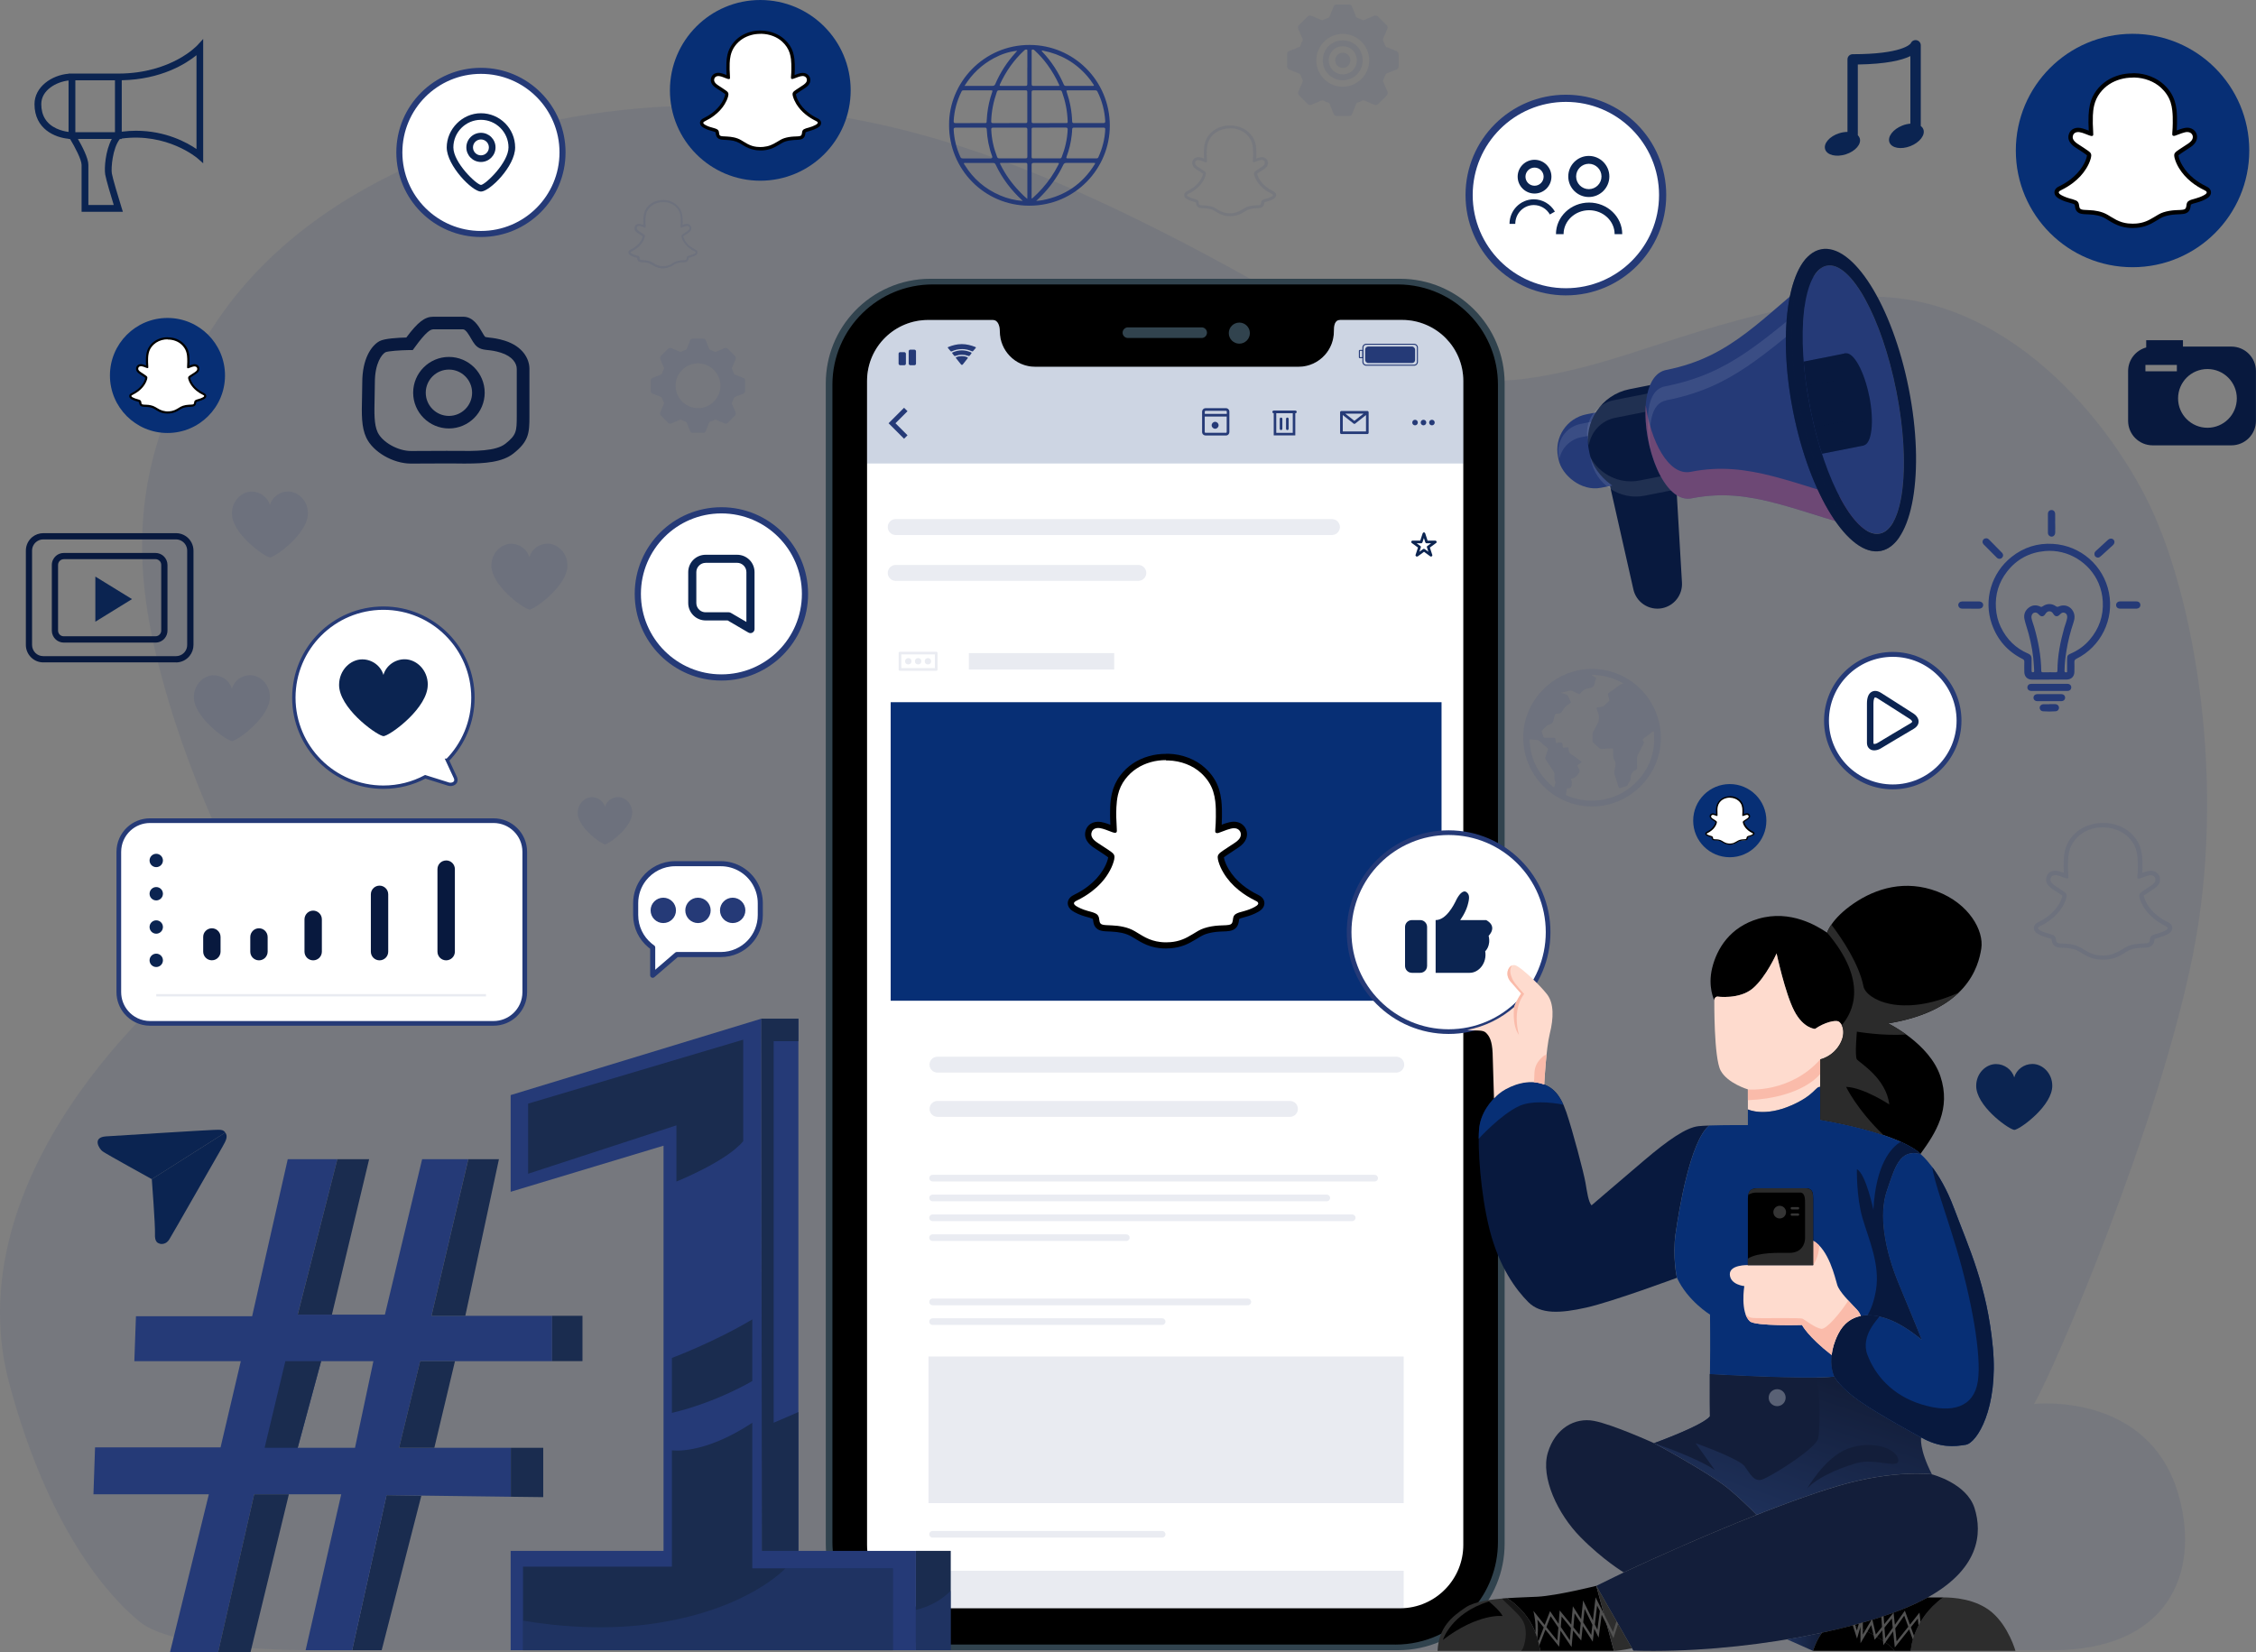 <svg xmlns="http://www.w3.org/2000/svg" xmlns:xlink="http://www.w3.org/1999/xlink" viewBox="0 0 462.33 338.65"><rect x="0" y="0" width="462.33" height="338.65" fill="#808080" stroke="none"/><defs><style>      .cls-1 {        fill: #131e3a;      }      .cls-1, .cls-2, .cls-3, .cls-4, .cls-5, .cls-6, .cls-7, .cls-8, .cls-9, .cls-10, .cls-11, .cls-12, .cls-13, .cls-14, .cls-15, .cls-16, .cls-17, .cls-18, .cls-19, .cls-20, .cls-21, .cls-22, .cls-23, .cls-24, .cls-25 {        stroke-width: 0px;      }      .cls-2 {        fill: url(#linear-gradient);      }      .cls-3 {        fill: #ff6570;        opacity: .33;      }      .cls-3, .cls-26 {        mix-blend-mode: multiply;      }      .cls-4, .cls-6, .cls-25 {        fill: #253a77;      }      .cls-27 {        stroke-width: .69px;      }      .cls-27, .cls-5, .cls-28, .cls-13, .cls-18, .cls-29, .cls-30, .cls-31, .cls-32, .cls-33 {        fill: #fff;      }      .cls-27, .cls-28, .cls-29, .cls-30, .cls-31, .cls-32, .cls-33 {        stroke: #253a77;      }      .cls-27, .cls-28, .cls-30, .cls-31, .cls-32, .cls-33 {        stroke-miterlimit: 10;      }      .cls-5 {        mix-blend-mode: screen;      }      .cls-5, .cls-6, .cls-34 {        opacity: .1;      }      .cls-28 {        stroke-width: .96px;      }      .cls-35 {        isolation: isolate;      }      .cls-7 {        fill: #1a2c4f;      }      .cls-9, .cls-13 {        opacity: .3;      }      .cls-9, .cls-22 {        fill: #08193e;      }      .cls-10 {        fill: #fedbce;      }      .cls-11 {        fill: #2d2d2d;      }      .cls-12 {        fill: #0b2451;      }      .cls-14 {        fill: #2b2b2b;      }      .cls-15, .cls-21 {        fill: #072f75;      }      .cls-16 {        fill: #31434e;      }      .cls-17 {        fill: #fabbaa;      }      .cls-19 {        fill: url(#linear-gradient-2);      }      .cls-20 {        fill: #515151;      }      .cls-21 {        opacity: .2;      }      .cls-26, .cls-23, .cls-25 {        opacity: .5;      }      .cls-29 {        stroke-linejoin: round;        stroke-width: 1.04px;      }      .cls-30 {        stroke-width: 1.24px;      }      .cls-24 {        fill: #353535;      }      .cls-31 {        stroke-width: 1px;      }      .cls-32 {        stroke-width: 1.47px;      }      .cls-33 {        stroke-width: 1.27px;      }    </style><linearGradient id="linear-gradient" x1="363.36" y1="311.12" x2="373.02" y2="282.5" gradientUnits="userSpaceOnUse"><stop offset="0" stop-color="#1e3059"></stop><stop offset="1" stop-color="#131e3a"></stop></linearGradient><linearGradient id="linear-gradient-2" x1="366.24" y1="336.52" x2="373.39" y2="336.52" xlink:href="#linear-gradient"></linearGradient></defs><g class="cls-35"><g id="Layer_2" data-name="Layer 2"><g id="Layer_1-2" data-name="Layer 1"><g><path class="cls-6" d="m64.46,338.24c-14.24,0-30.4-1.39-35.85-5.84-5.24-4.28-18.28-17.4-26.72-48.86-8.44-31.46,11.87-66.99,51.18-95.79,0,0-11.6-20.8-18.49-43.94-7.38-24.78-10.02-48.69,10.02-78.21,20.04-29.53,60.29-43.24,96.84-43.94,36.56-.7,66.09,10.22,98.6,26.82,32.52,16.6,51.34,32.02,72.38,29.17s33.79-11.52,63.84-16.26c30.05-4.75,53.25,20.61,63.44,40.45,10.19,19.84,16.7,59.03,9.67,94.01s-28.12,84.36-32.52,91.92c0,0,23.73-2.68,29.69,18.94,4.43,16.06-2.51,31.54-26,31.54H64.46Z"></path><g><path class="cls-22" d="m31.87,131.71H13.07c-.6,0-1.18-.22-1.63-.62-.52-.46-.82-1.13-.82-1.83v-13.47c0-.71.31-1.38.84-1.85.45-.39,1.02-.6,1.61-.6h18.8c.62,0,1.22.24,1.67.66.49.46.78,1.11.78,1.79v13.47c0,.55-.18,1.07-.52,1.51-.47.6-1.17.94-1.93.94Zm-18.8-17.09c-.28,0-.56.1-.77.29-.25.22-.4.54-.4.88v13.47c0,.33.14.65.39.87.21.19.49.29.78.29h18.8c.36,0,.7-.16.92-.45.16-.21.25-.45.25-.72v-13.47c0-.33-.13-.63-.37-.85-.22-.2-.5-.32-.8-.32H13.07Z"></path><path class="cls-22" d="m36.06,135.77H8.88c-.96,0-1.86-.37-2.53-1.05-.68-.68-1.05-1.58-1.05-2.53v-19.33c0-1.09.49-2.11,1.33-2.79.63-.51,1.43-.79,2.25-.79h27.19c.74,0,1.45.22,2.06.65.95.67,1.52,1.77,1.52,2.93v19.33c0,.82-.28,1.62-.8,2.26-.68.84-1.7,1.33-2.78,1.33Zm-27.19-25.21c-.53,0-1.03.18-1.44.51-.54.44-.86,1.09-.86,1.79v19.33c0,.61.24,1.19.67,1.63.43.43,1.01.67,1.63.67h27.19c.7,0,1.35-.31,1.79-.85.34-.41.51-.91.51-1.45v-19.33c0-.75-.37-1.45-.98-1.88-.39-.27-.84-.42-1.32-.42H8.88Z"></path><polygon class="cls-12" points="27.05 122.8 19.54 118.18 19.54 127.43 27.05 122.8"></polygon></g><g class="cls-34"><path class="cls-4" d="m312.17,151.16c-.08-7.49,6.24-14.06,14.09-14.06,7.66,0,14.12,6.27,14.11,14.18-.02,7.62-6.33,14.04-14.13,14.03-7.71,0-14.14-6.39-14.07-14.15Zm7.75-9.15c.43.14.78.26,1.15.38.11.04.19.09.24.21.18.4.36.79.55,1.19.08.17.06.27-.11.37-.68.37-1.2.9-1.58,1.56-.02.04-.06.07-.08.12-.14.29-.37.44-.7.42-.13,0-.27.03-.4.04-.18,0-.29.08-.34.27-.1.39-.24.77-.32,1.17-.07.34-.25.55-.58.67-.29.11-.59.2-.82.41-.31.29-.59.59-.9.89-.09.09-.11.18-.07.3.11.32.23.64.33.97.05.18.14.25.34.25.62-.01,1.24,0,1.85,0,.18,0,.26.06.28.24.02.23.07.45.1.68.02.12.07.18.21.14.18-.05.36-.08.53-.11q.63-.13.63.53c0,.6,0,.59.6.52.7-.08.58-.12.63.5.03.36.16.6.46.81.7.47,1.36.98,2.04,1.48.22.16.22.16,0,.33-.19.14-.37.29-.57.43-.12.08-.14.17-.07.3.1.18.16.38.27.55.24.35.14.61-.1.94-.36.5-.74.92-1.38,1.02-.13.02-.18.1-.12.22.22.42.13.85.07,1.27q-.07.5-.59.5s-.1,0-.14,0c-.16-.02-.24.05-.26.22-.04.31-.08.61-.15.91-.05.21.03.28.2.35.45.19.91.36,1.38.5,1.9.58,3.83.71,5.78.38,2.95-.49,5.46-1.85,7.47-4.08,2.5-2.78,3.53-6.06,3.18-9.77-.02-.22-.06-.24-.24-.11-.62.47-1.24.93-1.86,1.4-.27.21-.29.22-.07.49.17.21.17.38.05.62-.41.75-.78,1.52-1.18,2.28-.1.2-.15.39-.14.61,0,.6-.02,1.21.01,1.81.02.34-.07.57-.38.7-.63.27-.89.77-.92,1.43-.01.25-.04.52-.18.76-.16.29-.33.58-.5.87-.06.11-.14.18-.27.21-.4.11-.81.23-1.21.35-.19.06-.27,0-.33-.18-.28-.89-.58-1.78-.87-2.67-.03-.1-.05-.2-.04-.3.07-.41.12-.81.21-1.22.11-.49.12-.95-.17-1.38-.23-.34-.27-.73-.25-1.14.02-.32,0-.63,0-.95,0-.3-.02-.31-.33-.29-.66.05-1.33.08-1.99.14-.23.02-.39-.06-.55-.21-.39-.36-.79-.71-1.19-1.06-.12-.1-.17-.22-.17-.37,0-.48,0-.97,0-1.45,0-.14.04-.26.1-.38.28-.51.52-1.03.83-1.52.29-.47.36-.97.4-1.49.02-.27-.03-.51-.13-.76-.13-.34-.24-.69-.37-1.03-.06-.15-.02-.22.14-.24.34-.05.69-.12,1.03-.17.12-.02.23-.06.32-.15.33-.32.66-.64,1-.95.12-.11.14-.21.1-.36-.08-.28-.13-.57-.22-.85-.09-.26-.03-.42.2-.57.59-.41,1.18-.83,1.75-1.27.28-.21.56-.38.89-.5.07-.03.18-.03.19-.12,0-.09-.11-.1-.18-.14-1.44-.79-2.98-1.28-4.61-1.48-.54-.07-1.08-.14-1.68-.09.29.17.53.32.78.45.18.09.23.2.16.4-.1.26-.22.54-.26.81-.09.64-.46.94-1.08,1.03-.78.12-1.45.43-1.88,1.13-.08.13-.19.13-.32.06-.46-.22-.92-.43-1.38-.65-.1-.05-.2-.09-.32-.06-.62.15-1.25.31-1.94.48Zm-6.24,9.55c-.14-.01-.24,0-.23.2.08,1.62.42,3.18,1.08,4.67.86,1.93,2.12,3.54,3.77,4.85.15.12.23.14.27-.09.04-.23.11-.46.18-.69.02-.09.03-.17,0-.25-.21-.46-.22-.95-.19-1.44.01-.26-.06-.47-.2-.69-.54-.81-1.06-1.64-1.59-2.45-.11-.16-.12-.31-.06-.49.18-.51.33-1.02.5-1.54.05-.14.02-.23-.1-.33-.59-.45-1.13-.97-1.7-1.45-.08-.07-.16-.15-.28-.16-.48-.05-.96-.09-1.44-.14Z"></path></g><g><path class="cls-12" d="m43.72,231.6c-1.43.04-19.03,1.13-21.97,1.32-2.94.19-1.43,2.55-.73,3.07.7.52,10.09,5.7,10.09,5.7l15.06-9.55c-.45-.67-1.06-.58-2.46-.54Z"></path><path class="cls-12" d="m34.68,254.06c.61-.96,9.93-17.33,10.86-18.91.93-1.58,1.12-2.23.67-2.96-.01-.02-.02-.04-.04-.05l-15.06,9.55s.73,9.59.65,11.23c-.08,1.64.56,1.87.98,2,.42.13,1.33.11,1.94-.86Z"></path></g><g><path class="cls-28" d="m101.15,209.76H30.76c-1.95,0-3.7-.87-4.88-2.25-.95-1.12-1.53-2.57-1.53-4.15v-28.75c0-1.86.79-3.54,2.06-4.71,1.14-1.05,2.66-1.69,4.34-1.69h70.39c1.75,0,3.33.7,4.48,1.83,1.19,1.16,1.92,2.78,1.92,4.57v28.75c0,1.84-.77,3.49-2.01,4.66-1.15,1.08-2.69,1.74-4.39,1.74Z"></path><circle class="cls-12" cx="32.02" cy="176.37" r="1.37"></circle><circle class="cls-12" cx="32.02" cy="183.19" r="1.37"></circle><circle class="cls-12" cx="32.02" cy="190.01" r="1.37"></circle><circle class="cls-12" cx="32.02" cy="196.84" r="1.37"></circle><path class="cls-22" d="m43.42,190.27h0c-.49,0-.93.2-1.26.52s-.52.77-.52,1.26v3c0,.49.2.94.52,1.26s.77.52,1.26.52h0c.55,0,1.05-.25,1.37-.65.25-.31.41-.7.41-1.13v-3c0-.56-.26-1.06-.67-1.39-.3-.24-.69-.39-1.11-.39Z"></path><path class="cls-22" d="m53.07,190.27h0c-.47,0-.89.18-1.21.48-.35.33-.57.79-.57,1.31v3c0,.47.18.89.47,1.21.33.35.79.57,1.31.57h0c.48,0,.92-.19,1.24-.5s.54-.78.54-1.28v-3c0-.54-.24-1.02-.61-1.35-.31-.27-.72-.44-1.17-.44Z"></path><path class="cls-22" d="m64.18,186.65h0c-.45,0-.86.17-1.17.44-.37.33-.61.81-.61,1.34v6.63c0,.49.2.94.52,1.26s.77.52,1.26.52h0c.49,0,.94-.2,1.26-.52s.52-.77.52-1.26v-6.63c0-.52-.22-.99-.58-1.31-.32-.29-.74-.47-1.2-.47Z"></path><path class="cls-22" d="m77.78,181.53h0c-.44,0-.84.16-1.15.42-.39.33-.63.81-.63,1.36v11.75c0,.49.2.94.52,1.26s.77.52,1.26.52h0c.53,0,1-.23,1.33-.59.28-.32.45-.73.45-1.19v-11.75c0-.54-.24-1.02-.61-1.34-.31-.27-.72-.44-1.17-.44Z"></path><path class="cls-22" d="m91.43,176.37h0c-.49,0-.94.2-1.26.52s-.52.77-.52,1.26v16.91c0,.49.2.94.52,1.26s.77.52,1.26.52h0c.47,0,.91-.19,1.23-.49.34-.32.56-.78.56-1.29v-16.91c0-.46-.17-.87-.45-1.19-.33-.37-.8-.6-1.33-.6Z"></path><rect class="cls-6" x="32.02" y="203.76" width="67.58" height=".48"></rect></g><path class="cls-6" d="m129.58,166.59c0-1.88-1.45-3.21-2.93-3.21-1.24,0-2.35.83-2.67,1.98-.32-1.14-1.44-1.97-2.68-1.96-1.48,0-2.92,1.35-2.91,3.22,0,2.84,4.37,6.08,5.45,6.42.02,0,.04.01.06.02.03,0,.06.01.09.01,0,0,0,0,0,0,0,0,0,0,0,0,.02,0,.05,0,.09-.01.02,0,.04-.01.06-.02,1.07-.34,5.43-3.61,5.42-6.45Z"></path><path class="cls-6" d="m55.32,142.86c0-2.61-2.03-4.48-4.08-4.47-1.73,0-3.27,1.16-3.72,2.76-.45-1.59-2-2.74-3.73-2.74-2.06,0-4.07,1.88-4.06,4.49,0,3.96,6.1,8.48,7.6,8.95.03.01.06.02.09.03.05.01.09.02.12.02,0,0,0,0,.01,0,0,0,0,0,.01,0,.03,0,.08,0,.12-.02.03,0,.06-.02.09-.03,1.5-.48,7.56-5.03,7.55-8.99Z"></path><path class="cls-6" d="m63.11,105.21c0-2.61-2.03-4.48-4.08-4.47-1.73,0-3.27,1.16-3.72,2.76-.45-1.59-2-2.74-3.73-2.74-2.06,0-4.07,1.88-4.06,4.49,0,3.96,6.1,8.48,7.6,8.95.03.01.06.02.09.03.05.01.09.02.12.02,0,0,0,0,.01,0,0,0,0,0,.01,0,.03,0,.08,0,.12-.02.03,0,.06-.02.09-.03,1.5-.48,7.56-5.03,7.55-8.99Z"></path><path class="cls-6" d="m116.29,115.9c0-2.61-2.03-4.48-4.08-4.47-1.73,0-3.27,1.16-3.72,2.76-.45-1.59-2-2.74-3.73-2.74-2.06,0-4.07,1.88-4.06,4.49,0,3.96,6.1,8.48,7.6,8.95.03.01.06.02.09.03.05.01.09.02.12.02,0,0,0,0,.01,0,0,0,0,0,.01,0,.03,0,.08,0,.12-.02.03,0,.06-.02.09-.03,1.5-.48,7.56-5.03,7.55-8.99Z"></path><path class="cls-12" d="m420.58,222.55c0-2.61-2.03-4.48-4.08-4.47-1.73,0-3.27,1.16-3.72,2.76-.45-1.59-2-2.74-3.73-2.74-2.06,0-4.07,1.88-4.06,4.49,0,3.96,6.1,8.48,7.6,8.95.03.01.06.02.09.03.05.01.09.02.12.02,0,0,0,0,.01,0,0,0,0,0,.01,0,.03,0,.08,0,.12-.02.03,0,.06-.02.09-.03,1.5-.48,7.56-5.03,7.55-8.99Z"></path><path class="cls-27" d="m91.68,155.84c3.24-3.31,5.24-7.84,5.24-12.84,0-10.13-8.22-18.35-18.35-18.35s-18.35,8.22-18.35,18.35,8.22,18.35,18.35,18.35c3.1,0,6.02-.77,8.58-2.13h0s4.1,1.28,4.78,1.5c.68.22,1.91-.19,1.37-1.39-.36-.78-1.13-2.43-1.62-3.49Z"></path><path class="cls-12" d="m87.67,140.34c0-3.05-2.36-5.22-4.76-5.21-2.02,0-3.82,1.36-4.33,3.21-.53-1.85-2.33-3.2-4.35-3.19-2.4,0-4.74,2.19-4.74,5.24.01,4.62,7.11,9.89,8.86,10.44.03.01.07.02.1.03.05.01.1.02.14.02,0,0,0,0,.01,0,0,0,0,0,.01,0,.04,0,.09,0,.14-.02.04,0,.07-.02.1-.03,1.75-.56,8.82-5.86,8.81-10.48Z"></path><g><path class="cls-22" d="m340.64,124.66h0c-2.73.54-5.39-1.24-5.93-3.97l-5.72-25.32,14.13-2.8,1.57,26.81c.16,2.53-1.57,4.78-4.05,5.28Z"></path><rect class="cls-4" x="319.17" y="84.51" width="17.56" height="15.35" rx="7.39" ry="7.39" transform="translate(-11.66 65.51) rotate(-11.21)"></rect><path class="cls-5" d="m324.02,89.62l6.12-1.21c3.07-.61,6.04,1.39,6.65,4.45l.69,3.46c.15-.72.16-1.47,0-2.23l-.78-3.96c-.61-3.07-3.58-5.06-6.65-4.45l-6.12,1.21c-3.07.61-5.06,3.58-4.45,6.65l.1.5c.44-2.17,2.14-3.96,4.44-4.42Z"></path><rect class="cls-22" x="325.45" y="79.18" width="25.17" height="22.01" rx="10.59" ry="10.59" transform="translate(-11.08 67.43) rotate(-11.21)"></rect><path class="cls-5" d="m344.02,96.9l-7.98,1.58c-4.18.83-8.25-1.25-10.14-4.83l.11.55c1.01,5.09,5.96,8.41,11.05,7.4l6.24-1.24c4.43-.88,7.51-4.74,7.57-9.08-1.17,2.8-3.66,4.98-6.86,5.62Z"></path><path class="cls-5" d="m331.05,85.63l11.27-2.23c3.71-.73,7.31,1.67,8.04,5.38l1.37,6.94c.12-.77.11-1.57-.05-2.38l-1.62-8.17c-.73-3.71-4.33-6.11-8.04-5.38l-11.27,2.23c-3.71.73-6.12,4.33-5.38,8.04l.24,1.23c.43-2.76,2.53-5.09,5.43-5.66Z"></path><path class="cls-4" d="m385.24,109.37c-17.41-4.41-26.17-9.68-38.55-7.23-8.43,1.67-13.63-24.65-5.2-26.32,13.48-2.66,19.37-10.57,32.87-21.37l10.88,54.92Z"></path><path class="cls-5" d="m341.52,82.04c13.48-2.66,19.54-9.14,33.04-19.93l-.28-2.85c-13.49,10.8-19.56,17.27-33.04,19.93-3.89.77-3.97,6.72-3.07,12.82-.24-5.01.07-9.32,3.35-9.96Z"></path><path class="cls-3" d="m384.12,103.71c-16.81-4.36-25.48-9.4-37.64-7-4.59.91-8.22-6.47-9.21-13.65-.61,8.2,3.65,20.23,9.43,19.08,12.38-2.45,21.14,2.82,38.55,7.23l-1.12-5.67Z"></path><ellipse class="cls-4" cx="379.8" cy="81.91" rx="9" ry="27.99" transform="translate(-8.68 75.39) rotate(-11.21)"></ellipse><path class="cls-22" d="m391.17,79.66c-3.38-17.07-11.43-29.87-17.98-28.57-6.54,1.3-9.11,16.19-5.72,33.26,3.38,17.07,11.43,29.87,17.98,28.57,6.54-1.3,9.11-16.19,5.72-33.26Zm-5.93,29.71c-4.88.97-11.27-10.54-14.27-25.71-3.01-15.17-1.49-28.24,3.39-29.21,4.88-.97,11.27,10.54,14.27,25.71,3.01,15.17,1.49,28.24-3.39,29.21Z"></path><g class="cls-26"><path class="cls-22" d="m389.84,78.64c-3.01-15.17-9.39-26.68-14.27-25.71-1.08.21-1.99,1.02-2.72,2.3.46-.4.96-.67,1.51-.78,4.88-.97,11.27,10.54,14.27,25.71,2.34,11.82,1.94,22.37-.66,26.91,3.65-3.16,4.54-14.97,1.88-28.43Z"></path><path class="cls-22" d="m386.66,111.4c-6.54,1.3-14.59-11.49-17.98-28.57-2.58-13.03-1.7-24.79,1.77-30.2-4.45,4.42-5.84,17.29-2.98,31.73,3.38,17.07,11.43,29.87,17.98,28.57,1.55-.31,2.88-1.38,3.95-3.06-.81.81-1.73,1.33-2.74,1.53Z"></path></g><path class="cls-22" d="m370.97,83.66c.66,3.32,1.48,6.46,2.41,9.34l8.55-1.69-3.74-18.88-8.55,1.69c.24,3.01.68,6.23,1.34,9.55Z"></path><path class="cls-9" d="m370.19,79.08s-.43-3.36-.56-4.96l8.55-1.69,1.01,5.12-9.01,1.54Z"></path><path class="cls-9" d="m378.18,72.42l-.68.14,2.64,13.35-8.31,1.65c.47,1.9.98,3.72,1.54,5.45l8.55-1.69-3.74-18.88Z"></path><path class="cls-22" d="m383.09,81.26c1.03,5.21.51,9.71-1.17,10.04-1.68.33-3.87-3.63-4.91-8.84-1.03-5.21-.51-9.71,1.16-10.04,1.68-.33,3.87,3.63,4.91,8.84Z"></path></g><g><g><path class="cls-16" d="m286.51,338.24h-95.44c-6.77,0-12.83-3.08-16.83-7.93-3.13-3.78-5.01-8.63-5.01-13.92V78.58c0-5.73,2.25-10.93,5.91-14.78,3.91-4.1,9.42-6.66,15.53-6.66h96.24c5.92,0,11.28,2.4,15.16,6.28,3.88,3.88,6.28,9.24,6.28,15.16v237.82c0,5.88-2.33,11.22-6.11,15.15-3.97,4.12-9.55,6.69-15.73,6.69Z"></path><path class="cls-8" d="m285.96,337.08h-94.34c-6.43,0-12.18-2.88-16.04-7.43-3.11-3.67-4.99-8.41-4.99-13.6V78.85c0-5.76,2.37-10.96,6.18-14.69,3.71-3.63,8.78-5.86,14.37-5.86h95.29c6.05,0,11.5,2.62,15.26,6.78,3.29,3.64,5.29,8.47,5.29,13.77v237.21c0,5.33-1.98,10.2-5.26,13.91-3.85,4.37-9.49,7.12-15.77,7.12Z"></path><path class="cls-18" d="m274.62,65.59c-1.15,0-1.26,1.27-1.26,2.35,0,1.86-.7,3.55-1.85,4.83-1.33,1.48-3.25,2.41-5.39,2.41h-53.98c-2.06,0-3.93-.86-5.24-2.25-1.24-1.3-2-3.06-2-4.99,0-1.19-.42-2.35-1.41-2.35h-13.3c-3.37,0-6.43,1.33-8.68,3.5-2.36,2.27-3.82,5.47-3.82,9v238.57c0,3.41,1.31,6.51,3.46,8.83,2.37,2.56,5.77,4.16,9.53,4.16h96.21c3.7,0,7.05-1.55,9.41-4.04,2.22-2.33,3.58-5.49,3.58-8.96V78.09c0-3.42-1.37-6.52-3.6-8.78s-5.42-3.73-8.9-3.73h-12.76Z"></path><path class="cls-16" d="m246.26,69.28h-15.11c-.32,0-.62-.14-.82-.37-.17-.19-.27-.45-.27-.72h0c0-.36.17-.67.44-.87.18-.14.41-.22.65-.22h15.11c.3,0,.57.12.77.32s.32.47.32.77h0c0,.28-.11.54-.29.74-.2.22-.49.35-.8.35Z"></path><circle class="cls-16" cx="253.98" cy="68.28" r="2.16"></circle></g><g><rect class="cls-6" x="190.28" y="321.96" width="97.38" height="7.7"></rect><rect class="cls-6" x="190.28" y="278.04" width="97.38" height="30.06"></rect><rect class="cls-15" x="182.53" y="143.93" width="112.89" height="61.19"></rect><g><path class="cls-18" d="m238.97,193.83c-.42,0-.84-.02-1.26-.07-1.12-.12-2.2-.45-3.22-.98-.45-.23-.89-.49-1.33-.76-.31-.19-.62-.37-.92-.56-.64-.38-1.35-.65-2.2-.83-.71-.15-1.45-.25-2.21-.27-.41-.02-.83-.03-1.24-.06-.3-.02-.57-.06-.81-.12-.57-.15-.94-.54-1.05-1.1-.03-.14-.1-.59-.1-.59v-.09c-.05-.31-.17-.47-.41-.58-.25-.11-.51-.21-.77-.28l-.36-.1c-.41-.11-.81-.22-1.21-.36-.48-.17-.94-.38-1.36-.61-.14-.08-.28-.16-.41-.25-.12-.08-.22-.17-.31-.26-.31-.32-.36-.64-.34-.84.01-.21.11-.51.46-.79.17-.13.34-.22.5-.29,1.11-.54,2.09-1.15,2.95-1.81,1.35-1.04,2.41-2.19,3.22-3.51.48-.79.82-1.54,1.04-2.3.07-.26.11-.48.12-.7,0-.09-.01-.18-.11-.28-.08-.09-.18-.17-.29-.25-.38-.28-.77-.54-1.16-.8l-1.54-1.01c-.33-.22-.59-.42-.82-.63-.22-.21-.4-.42-.53-.65-.34-.57-.38-1.21-.12-1.83.19-.45.54-.79,1-.96.27-.11.56-.16.87-.16.16,0,.32.01.49.04.49.08.95.24,1.29.36.25.09.49.18.74.28l.44.17c.08.03.16.06.24.09,0-.13-.01-.26-.02-.39-.1-1.5-.12-2.86-.07-4.14.04-1,.15-1.88.33-2.69.29-1.27.83-2.44,1.6-3.46,1.38-1.83,3.27-3.08,5.6-3.74,1.02-.29,2.09-.43,3.27-.43.16,0,.32,0,.48,0,1.37.04,2.69.31,3.91.78,1.26.49,2.35,1.16,3.25,2,1.29,1.2,2.15,2.52,2.62,4.01.21.66.36,1.37.45,2.16.14,1.16.14,2.32.13,3.32,0,.77-.04,1.59-.11,2.49,0,.02,0,.05,0,.07.27-.1.54-.2.81-.3.48-.18,1.02-.39,1.59-.52.3-.07.55-.1.79-.1.19,0,.37.02.54.06.57.13,1.04.49,1.3.98.26.5.28,1.09.06,1.63-.1.25-.25.48-.46.72-.23.26-.5.49-.82.7-.22.15-1.45.96-1.45.96l-.97.64c-.19.13-.39.27-.57.42-.08.06-.16.13-.22.21-.07.08-.1.16-.09.27.01.22.05.44.12.66.21.73.53,1.45.98,2.21.75,1.26,1.73,2.36,2.97,3.38.96.78,2.04,1.46,3.29,2.08.12.06.25.13.36.2.16.09.29.22.4.37.22.32.25.7.06,1.04-.12.21-.27.36-.39.46-.17.14-.36.25-.55.36-.67.37-1.43.66-2.32.9-.32.09-.63.18-.95.27-.19.05-.36.14-.53.23-.17.08-.25.2-.29.4-.02.11-.04.21-.05.32l-.05.3c-.14.8-.54,1.2-1.33,1.33-.21.04-.42.06-.63.07,0,0-1.16.05-1.39.06-1.09.06-2.05.23-2.93.52-.38.12-.75.29-1.1.49-.38.22-.76.45-1.14.67-.71.43-1.41.83-2.18,1.13-.82.32-1.7.52-2.61.6-.33.03-.66.04-.99.04Z"></path><path class="cls-8" d="m238.96,155.87c.15,0,.3,0,.46,0,1.28.04,2.51.28,3.7.74,1.13.44,2.16,1.05,3.05,1.87,1.12,1.04,1.98,2.26,2.45,3.74.21.67.35,1.35.43,2.04.13,1.07.13,2.15.12,3.23,0,.82-.05,1.64-.11,2.45-.01.14-.01.28-.02.42,0,.28.14.4.39.4.03,0,.05,0,.08,0,.11,0,.22-.04.32-.08.3-.1.59-.22.89-.33.5-.19.99-.38,1.51-.5.22-.05.43-.09.65-.09.13,0,.27.01.4.04.8.18,1.22.98.91,1.75-.08.2-.2.38-.35.54-.21.23-.44.43-.7.6-.3.2-.6.4-.91.6-.5.33-1.01.66-1.51,1-.21.14-.41.29-.61.44-.11.08-.21.18-.3.29-.19.21-.28.46-.26.74.02.27.06.53.14.79.24.84.6,1.62,1.05,2.36.82,1.37,1.88,2.54,3.12,3.54,1.05.86,2.2,1.56,3.41,2.16.11.05.21.11.32.17.08.05.15.11.2.19.08.12.09.24.02.37-.06.11-.15.19-.24.27-.14.11-.29.2-.45.29-.69.38-1.42.64-2.18.85-.32.09-.64.18-.96.27-.22.07-.43.16-.64.27-.35.18-.55.47-.62.85-.04.21-.07.42-.1.63-.1.53-.29.72-.81.81-.18.03-.37.05-.55.06-.46.03-.93.04-1.39.06-1.05.06-2.09.22-3.09.55-.43.14-.83.32-1.22.54-.41.24-.82.48-1.22.73-.65.39-1.3.76-2,1.03-.79.31-1.6.49-2.44.56-.31.03-.62.04-.94.04-.39,0-.79-.02-1.18-.07-1.05-.12-2.05-.43-3-.91-.44-.22-.86-.48-1.28-.73-.31-.19-.62-.38-.93-.56-.74-.44-1.55-.73-2.39-.91-.77-.17-1.54-.26-2.32-.29-.41-.02-.82-.03-1.23-.06-.23-.01-.46-.04-.69-.1-.32-.08-.52-.28-.59-.6-.04-.18-.07-.37-.1-.55,0-.04,0-.07-.01-.11-.07-.49-.31-.84-.77-1.05-.28-.13-.57-.23-.86-.31-.51-.14-1.03-.27-1.52-.45-.44-.16-.86-.34-1.27-.57-.12-.07-.24-.14-.36-.22-.08-.05-.15-.11-.21-.18-.24-.25-.22-.47.06-.68.13-.1.29-.17.44-.25,1.06-.52,2.07-1.13,3.01-1.86,1.34-1.03,2.49-2.24,3.37-3.69.47-.77.86-1.58,1.11-2.46.08-.28.14-.56.15-.85.01-.29-.09-.53-.28-.74-.11-.12-.24-.23-.38-.33-.39-.29-.79-.56-1.2-.82-.51-.34-1.03-.67-1.54-1.01-.26-.17-.5-.35-.73-.56-.16-.15-.31-.32-.42-.52-.24-.41-.26-.83-.08-1.26.13-.3.35-.5.65-.62.21-.08.42-.12.64-.12.13,0,.25.01.38.03.4.07.79.19,1.18.33.39.14.78.3,1.17.44.18.07.37.14.56.17.04,0,.09.02.13.02,0,0,0,0,0,0,.23,0,.41-.08.41-.38,0-.25-.01-.5-.03-.75-.09-1.36-.13-2.71-.07-4.07.04-.86.13-1.72.32-2.57.27-1.18.76-2.25,1.49-3.21,1.35-1.78,3.13-2.91,5.26-3.51,1.02-.29,2.06-.41,3.11-.41m0-1.28h0c-1.24,0-2.37.15-3.45.45-2.47.7-4.47,2.03-5.93,3.97-.83,1.09-1.41,2.34-1.72,3.7-.19.84-.31,1.76-.35,2.8-.05,1.14-.03,2.33.04,3.62-.17-.06-.34-.13-.51-.19-.4-.14-.87-.3-1.4-.39-.2-.03-.4-.05-.59-.05-.39,0-.76.07-1.1.2-.63.24-1.1.7-1.36,1.31-.35.81-.29,1.67.16,2.41.17.28.38.54.64.79.26.24.54.47.91.7l.7.46.84.55c.39.26.78.51,1.13.78.04.03.09.07.13.11-.01.13-.04.27-.09.43-.2.71-.52,1.41-.97,2.14-.77,1.26-1.77,2.35-3.06,3.34-.83.64-1.77,1.22-2.79,1.72l-.05.03c-.16.08-.38.19-.61.36-.54.42-.68.91-.71,1.25-.02.34.05.84.52,1.33.12.13.26.25.42.35.15.1.3.2.46.28.45.25.94.47,1.45.65.43.15.85.27,1.25.38l.36.1c.23.07.46.15.68.25,0,0,0,0,0,0,0,0,.02.02.02.07,0,.05.01.1.02.15l.02.14c.02.15.05.3.08.45.16.8.71,1.38,1.51,1.59.29.08.59.12.94.14.42.02.84.04,1.25.06.72.03,1.43.12,2.1.26.77.17,1.43.42,2,.76.31.18.61.37.92.55.42.26.88.53,1.37.78,1.09.56,2.25.91,3.44,1.04.44.05.89.07,1.32.07.35,0,.7-.02,1.05-.05.98-.09,1.91-.3,2.78-.64.81-.32,1.54-.73,2.2-1.13l.06-.04c.38-.23.75-.45,1.13-.67.31-.18.64-.33.98-.44.83-.27,1.73-.43,2.77-.49.23-.01.46-.02.69-.03.23,0,.47-.02.7-.03.24-.01.48-.04.7-.08,1.05-.18,1.66-.79,1.85-1.85.02-.11.04-.21.05-.32.01-.09.03-.18.04-.28.12-.06.25-.12.37-.16.31-.09.62-.18.94-.27.93-.25,1.73-.56,2.46-.96.21-.11.43-.24.65-.42.15-.13.38-.33.55-.65.3-.55.26-1.19-.1-1.71-.16-.23-.36-.42-.6-.56-.13-.08-.26-.15-.4-.22-1.21-.59-2.24-1.25-3.17-2-1.19-.97-2.11-2.02-2.83-3.21-.42-.71-.72-1.38-.92-2.06-.04-.14-.07-.28-.08-.41.02-.02.04-.04.06-.05.18-.14.36-.27.54-.39.34-.23.68-.45,1.03-.68l.48-.32.22-.15c.23-.15.47-.31.7-.46.36-.25.67-.51.93-.8.26-.29.45-.59.58-.91.29-.71.26-1.5-.09-2.16-.34-.66-.97-1.14-1.72-1.31-.22-.05-.45-.08-.69-.08-.29,0-.59.04-.94.12-.56.13-1.09.32-1.55.5.03-.56.05-1.1.05-1.62.01-1.02.01-2.21-.13-3.4-.1-.83-.26-1.57-.48-2.28-.51-1.6-1.42-3.01-2.8-4.29-.96-.9-2.12-1.61-3.46-2.13-1.29-.5-2.68-.78-4.12-.82-.17,0-.33,0-.5,0h0Z"></path></g><g class="cls-34"><path class="cls-4" d="m272.96,109.66h-89.4c-.9,0-1.63-.73-1.63-1.63s.73-1.63,1.63-1.63h89.4c.9,0,1.63.73,1.63,1.63s-.73,1.63-1.63,1.63Z"></path></g><g class="cls-34"><path class="cls-4" d="m233.28,119.06h-49.72c-.9,0-1.63-.73-1.63-1.63s.73-1.63,1.63-1.63h49.72c.9,0,1.63.73,1.63,1.63s-.73,1.63-1.63,1.63Z"></path></g><g class="cls-34"><path class="cls-4" d="m286.14,219.85h-94.02c-.9,0-1.63-.73-1.63-1.63s.73-1.63,1.63-1.63h94.02c.9,0,1.63.73,1.63,1.63s-.73,1.63-1.63,1.63Z"></path></g><g class="cls-34"><path class="cls-4" d="m264.35,228.92h-72.22c-.9,0-1.63-.73-1.63-1.63s.73-1.63,1.63-1.63h72.22c.9,0,1.63.73,1.63,1.63s-.73,1.63-1.63,1.63Z"></path></g><g class="cls-34"><path class="cls-4" d="m281.71,242.16h-90.59c-.38,0-.68-.3-.68-.68s.3-.68.68-.68h90.59c.38,0,.68.3.68.68s-.3.68-.68.68Z"></path></g><g class="cls-34"><path class="cls-4" d="m271.9,246.22h-80.78c-.38,0-.68-.3-.68-.68s.3-.68.68-.68h80.78c.38,0,.68.3.68.68s-.3.68-.68.68Z"></path></g><g class="cls-34"><path class="cls-4" d="m277.11,250.29h-86c-.38,0-.68-.3-.68-.68s.3-.68.68-.68h86c.38,0,.68.3.68.68s-.3.68-.68.68Z"></path></g><g class="cls-34"><path class="cls-4" d="m230.82,254.36h-39.71c-.38,0-.68-.3-.68-.68s.3-.68.68-.68h39.71c.38,0,.68.3.68.68s-.3.68-.68.68Z"></path></g><g class="cls-34"><path class="cls-4" d="m255.72,267.53h-64.6c-.38,0-.68-.3-.68-.68s.3-.68.68-.68h64.6c.38,0,.68.3.68.68s-.3.68-.68.68Z"></path></g><g class="cls-34"><path class="cls-4" d="m238.16,271.57h-47.04c-.38,0-.68-.3-.68-.68s.3-.68.68-.68h47.04c.38,0,.68.3.68.68s-.3.68-.68.68Z"></path></g><g class="cls-34"><path class="cls-4" d="m238.16,315.16h-47.04c-.38,0-.68-.3-.68-.68s.3-.68.68-.68h47.04c.38,0,.68.3.68.68s-.3.68-.68.68Z"></path></g><path class="cls-21" d="m296.29,69.31c-2.27-2.3-5.42-3.73-8.9-3.73h-12.76c-1.15,0-1.26,1.27-1.26,2.35,0,1.86-.7,3.55-1.85,4.83-1.33,1.48-3.25,2.41-5.39,2.41h-53.98c-2.06,0-3.93-.86-5.24-2.25-1.24-1.3-2-3.06-2-4.99,0-1.19-.42-2.35-1.41-2.35h-13.3c-3.37,0-6.43,1.33-8.68,3.5-2.36,2.27-3.82,5.47-3.82,9v16.93h122.2v-16.93c0-3.42-1.37-6.52-3.6-8.78Z"></path><path class="cls-12" d="m290.36,114.08c-.06,0-.11-.02-.16-.05-.1-.07-.14-.19-.1-.3l.49-1.5-1.27-.93c-.1-.07-.14-.19-.1-.3s.14-.19.26-.19h1.58l.49-1.5c.04-.11.14-.19.26-.19h0c.12,0,.22.08.26.19l.49,1.5h1.58c.12,0,.22.08.26.19s0,.24-.1.3l-1.27.93.49,1.5c.04.11,0,.24-.1.3s-.22.07-.32,0l-1.27-.93-1.27.93s-.1.05-.16.05Zm-.05-2.73l.76.55c.1.07.14.19.1.3l-.29.89.76-.55c.1-.07.22-.07.32,0l.76.55-.29-.89c-.04-.11,0-.24.1-.3l.76-.55h-.94c-.12,0-.22-.08-.26-.19l-.29-.89-.29.89c-.04.11-.14.19-.26.19h-.94Z"></path><g class="cls-34"><path class="cls-4" d="m191.87,137.49h-7.44c-.15,0-.27-.12-.27-.27v-3.36c0-.15.12-.27.27-.27h7.44c.15,0,.27.12.27.27v3.36c0,.15-.12.27-.27.27Zm-7.17-.54h6.9v-2.81h-6.9v2.81Z"></path><circle class="cls-4" cx="188.15" cy="135.54" r=".65"></circle><circle class="cls-4" cx="190.16" cy="135.54" r=".65"></circle><circle class="cls-4" cx="186.14" cy="135.54" r=".65"></circle></g><rect class="cls-6" x="198.55" y="133.87" width="29.79" height="3.36"></rect><polygon class="cls-4" points="185.27 89.93 182.1 86.75 185.27 83.58 185.98 84.28 183.51 86.75 185.98 89.22 185.27 89.93"></polygon><g><path class="cls-4" d="m251.69,83.82c-.12-.1-.28-.16-.44-.16h-4.19c-.19,0-.36.07-.5.21s-.21.31-.21.5v4.19c0,.21.09.41.26.54.12.1.28.16.44.16h4.19c.2,0,.39-.08.52-.23.12-.13.18-.3.18-.47v-4.19c0-.21-.09-.41-.26-.54Zm-.29,4.73s-.01.08-.04.11c-.02.02-.06.05-.12.05h-4.19s-.08-.02-.1-.04c-.04-.03-.06-.07-.06-.12v-3.17h4.5v3.17Zm0-3.72h-4.5v-.47s.02-.08.05-.11.07-.05.11-.05h4.19s.08.02.1.04c.04.03.06.07.06.12v.47Z"></path><path class="cls-4" d="m249.02,87.88c.39,0,.71-.32.71-.71s-.32-.71-.71-.71-.71.32-.71.71.32.71.71.71Z"></path></g><g><path class="cls-4" d="m265.45,89.24h-4.42v-5.07h4.42v5.07Zm-3.9-.52h3.38v-4.03h-3.38v4.03Z"></path><path class="cls-4" d="m262.53,88.15c-.15,0-.27-.12-.27-.27v-2.02c0-.15.12-.27.27-.27s.27.12.27.27v2.02c0,.15-.12.27-.27.27Z"></path><path class="cls-4" d="m263.82,88.15c-.15,0-.27-.12-.27-.27v-2.02c0-.15.12-.27.27-.27s.27.12.27.27v2.02c0,.15-.12.27-.27.27Z"></path><path class="cls-4" d="m265.47,84.7h-4.45c-.15,0-.27-.12-.27-.27s.12-.27.27-.27h4.45c.15,0,.27.12.27.27s-.12.27-.27.27Z"></path></g><path class="cls-4" d="m280.21,84.24h-5.31c-.15,0-.27.12-.27.27v4.19c0,.15.12.27.27.27h5.31c.15,0,.27-.12.27-.27v-4.19c0-.15-.12-.27-.27-.27Zm-.78.54l-1.87,1.48-1.87-1.48h3.74Zm.51,3.65h-4.76v-3.36l2.21,1.75s.11.06.17.06.12-.02.17-.06l2.21-1.75v3.36Z"></path><g><path class="cls-4" d="m289.99,87.18c.31,0,.57-.25.57-.57s-.25-.57-.57-.57-.57.25-.57.57.25.57.57.57Z"></path><path class="cls-4" d="m291.72,87.18c.31,0,.57-.25.57-.57s-.25-.57-.57-.57-.57.25-.57.57.25.57.57.57Z"></path><path class="cls-4" d="m293.45,87.18c.31,0,.57-.25.57-.57s-.25-.57-.57-.57-.57.25-.57.57.25.57.57.57Z"></path></g><g id="Elements"><g><g><rect class="cls-4" x="184.15" y="72.18" width="1.5" height="2.68" rx=".32" ry=".32"></rect><rect class="cls-4" x="186.22" y="71.67" width="1.5" height="3.19" rx=".32" ry=".32"></rect></g><g><path class="cls-4" d="m195.88,73.28c-.02.05.03.12.03.12l1.05,1.32c.07.09.26.09.33,0l1.01-1.27s.06-.07.04-.13c-.02-.06-.1-.1-.12-.11-.37-.16-.74-.22-1.11-.22s-.76.05-1.11.21c-.02,0-.09.04-.11.08Z"></path><path class="cls-4" d="m195.14,72.32c-.03.07.03.14.03.14l.24.3s.13.17.2.21c.09.04.17,0,.28-.05.38-.13.8-.21,1.23-.21s.83.07,1.2.2c.12.04.25.11.33.05l.14-.15.25-.31s.08-.1.06-.16c-.03-.08-.07-.1-.15-.13-.54-.23-1.17-.4-1.84-.4s-1.3.17-1.86.41c-.06.02-.1.04-.12.1Z"></path><path class="cls-4" d="m197.11,71.55c.75,0,1.45.17,2.04.44.06.03.1.04.16.04.05,0,.1-.07.1-.07l.54-.62s.06-.06.04-.11c-.02-.07-.05-.08-.12-.11-.82-.33-1.76-.59-2.77-.59s-1.95.26-2.77.6c-.06.02-.07.03-.09.08-.02.05.02.11.02.11l.51.61s.08.1.13.11c.06.01.11,0,.17-.03.59-.28,1.28-.45,2.04-.45Z"></path></g><g><path class="cls-4" d="m289.8,74.96h-9.82c-.43,0-.78-.35-.78-.78v-2.94c0-.43.35-.78.78-.78h9.82c.43,0,.78.35.78.78v2.94c0,.43-.35.78-.78.78Zm-9.82-4.29c-.32,0-.57.26-.57.57v2.94c0,.32.26.57.57.57h9.82c.32,0,.57-.26.57-.57v-2.94c0-.32-.26-.57-.57-.57h-9.82Z"></path><path class="cls-4" d="m279.39,73.42h-.7c-.12,0-.21-.09-.21-.21v-1.28c0-.12.09-.21.21-.21h.7v1.7Zm-.7-1.5v1.29s0,0,0,0h.5v-1.3h-.5Z"></path><rect class="cls-4" x="279.77" y="71.03" width="10.23" height="3.38" rx=".62" ry=".62" transform="translate(569.77 145.44) rotate(180)"></rect></g></g></g></g></g><g><rect class="cls-7" x="187.7" y="317.88" width="7.14" height="20.36"></rect><path class="cls-25" d="m187.7,338.24h7.14v-12.18c-1.26,1.23-3.37,3.02-7.14,3.92v8.26Z"></path><polygon class="cls-4" points="163.62 317.88 163.62 208.8 156.02 208.8 156.13 317.88 163.62 317.88"></polygon><polygon class="cls-4" points="163.62 317.88 156.13 317.88 156.02 208.8 104.65 224.46 104.65 244.28 135.98 234.83 135.98 317.88 104.65 317.88 104.65 338.24 187.7 338.24 187.7 317.88 163.62 317.88"></polygon><polygon class="cls-7" points="158.55 213.41 163.62 213.41 163.62 208.8 156.02 208.8 156.13 317.88 163.62 317.88 163.62 289.43 158.55 291.62 158.55 213.41"></polygon><path class="cls-7" d="m137.7,289.6v-11.27s8.52-3.15,16.47-7.89v12.63s-7.17,4.31-16.47,6.53Z"></path><path class="cls-7" d="m108.23,226.21v14.37l30.39-9.92v11.52s10.26-4.11,13.69-8.27v-20.81l-44.08,13.11Z"></path><path class="cls-7" d="m107.18,338.24v-17.13h30.52v-23.84s6.34,1.04,16.47-5.64v29.83h28.8v16.79h-75.79Z"></path><path class="cls-25" d="m160.97,321.45s-7.6,8.41-26.72,11.29c-10.11,1.52-20,.63-27.07-.55v6.05h75.79v-16.79h-22Z"></path></g><g><polygon class="cls-7" points="72.17 338.24 78.22 338.24 86.35 306.56 79.22 306.46 72.17 338.24"></polygon><path class="cls-4" d="m113.15,279v-9.29h-24.73l7.55-32.11h-9.46l-7.63,31.86h-17.88l8.14-31.86h-10.17l-7.3,32.19h-23.81l-.33,9.21h21.82l-4.15,17.67h-25.72l-.33,9.62h23.65l-7.96,32.36h9.87l7.38-32.36h17.84l-7.3,31.95h9.54l7.05-31.78,25.47.33v-10.04h-22.9l4.31-17.75h27.05Zm-40.4,17.75h-11.74l4.8-17.75h10.71l-3.77,17.75Z"></path><polygon class="cls-7" points="89.01 296.75 93.24 279 86.1 279 81.79 296.75 89.01 296.75"></polygon><polygon class="cls-7" points="111.33 306.87 111.33 296.75 104.69 296.75 104.69 306.79 111.33 306.87"></polygon><rect class="cls-7" x="113.15" y="269.7" width="6.22" height="9.29"></rect><polygon class="cls-7" points="95.98 237.6 102.25 237.6 95.36 269.7 88.43 269.7 95.98 237.6"></polygon><polygon class="cls-7" points="68.02 269.46 75.65 237.6 69.14 237.6 61.01 269.46 68.02 269.46"></polygon><polygon class="cls-7" points="44.7 338.65 51.34 338.65 59.2 306.29 52.09 306.29 44.7 338.65"></polygon><polygon class="cls-7" points="65.81 279 58.48 279 54.23 296.75 61.01 296.75 61.01 296.75 65.81 279"></polygon></g><g><g><circle class="cls-28" cx="296.87" cy="191.06" r="20.39"></circle><g><path class="cls-12" d="m291.05,199.4h-1.7c-.42,0-.8-.18-1.05-.47-.22-.25-.36-.58-.36-.94v-7.99c0-.38.15-.72.39-.98.26-.27.62-.43,1.02-.43h1.7c.39,0,.74.16.99.41.26.26.42.61.42,1v7.99c0,.27-.07.52-.2.73-.25.41-.69.68-1.21.68Z"></path><path class="cls-12" d="m294.21,188.59v10.81h6.99c1.86,0,3.57-2.01,3.17-4.42,0,0,1.21-1.06.7-3.17,0,0,1.96-1.86-.5-3.22h-5.33s1.06-1.42,1.51-2.98c.45-1.56.42-2.25-.19-2.73-.78-.62-1.69.68-2.15,1.64s-2.03,4.07-4.2,4.07Z"></path></g></g><path class="cls-8" d="m315.11,327.28c-1.68.09-3.97.14-6.3.3,1.58.92,3.88,3,5.2,5.6,1.32,2.6,1.63,5.2,1.63,5.2h15.1l-3.61-13.33s-7.98,2.01-12.03,2.23Z"></path><path class="cls-8" d="m351.9,204.27s4.54.67,7.3-1.67c2.75-2.33,4.88-7.17,4.88-7.17,0,0,1.75,8.21,3.63,11.8,1.88,3.59,4.25,3.67,4.25,3.67,2-1.38,4.13-1.83,4.79-1.54.67.29,1.75,2.21.25,4.75s-3.97,3.03-3.97,3.03v12.39c17.39,3.05,20.53,7,20.53,7,3.12-4.3,6.34-9.24,4.08-15.96-2.26-6.72-10.69-10.8-10.69-10.8,16.12-2.63,18.49-11.61,19.08-15.32.59-3.71-2.53-9.24-9.03-11.72-6.5-2.47-12.52-.7-17.14,2.47-4.62,3.17-5.43,5.97-5.43,5.97-1.99-1.34-7.47-4.78-14.08-2.85-5.84,1.71-8.49,6.13-9.46,10.05-.97,3.92.43,6.66.43,6.66,0-.65.58-.76.58-.76Z"></path><path class="cls-10" d="m367.12,226.57c4.85-2.14,4.89-3.86,5.91-3.79v-5.65s2.47-.49,3.97-3.03.42-4.46-.25-4.75c-.67-.29-2.79.17-4.79,1.54,0,0-2.38-.08-4.25-3.67-1.88-3.59-3.63-11.8-3.63-11.8,0,0-2.13,4.84-4.88,7.17-2.75,2.33-7.3,1.67-7.3,1.67,0,0-.58.11-.58.76,0,0-.11,11.77,1.29,14.4,1.4,2.63,5.59,3.87,5.59,3.87v4.1s3.33,1.63,8.92-.83Z"></path><path class="cls-17" d="m358.2,223.3v2.21c11.29-.49,14.83-5.4,14.83-5.4v-2.97c-6.18,6.95-14.83,6.17-14.83,6.17Z"></path><path class="cls-22" d="m343.39,252.82c.68-4.85,3.02-19,6.88-22.12h0c-.87.03-1.64.07-2.18.13-2.53.27-6.18,2.79-11.18,7.04-5,4.25-10.75,9.19-10.75,9.19-.64-.7-.91-2.69-1.24-4.62-.32-1.93-2.63-10.69-3.92-14.46-1.29-3.76-2.96-5.54-5.97-6.07-3.01-.54-6.4,1.02-7.95,2.36-1.56,1.34-3.71,3.87-3.98,7.26-.27,3.39.22,12.81,2.16,20.49,1.94,7.68,5.46,12.4,7.96,14.89s6.48,2.31,11.84,1.11c5.37-1.2,18.59-6.11,18.59-6.11,0,0-.95-4.25-.27-9.1Z"></path><path class="cls-15" d="m311.38,226.68c2.41-1.09,6.23-.79,9.01-.26-1.21-2.7-2.8-4.06-5.35-4.52-3.01-.54-6.4,1.02-7.95,2.36-1.56,1.34-3.71,3.87-3.98,7.26-.04.5-.06,1.14-.07,1.89.02-.03,4.58-5.03,8.34-6.73Z"></path><path class="cls-10" d="m307.09,224.27c1.56-1.34,4.94-2.9,7.95-2.36.51.09.98.22,1.42.39h0s.37-7.33,1.15-10.46c.78-3.13.88-6.17-.57-8.04-1.45-1.87-5.19-5.45-6.44-5.92s-2.49,1.64-1.01,3.35c1.48,1.71,2.14,2.42,2.14,2.42,0,0-1.01,1.45-1.42,2.76,0,0,0,0,0,0-2.68,2.34-5.97,4-9.61,4.69,1.76.25,3.13-.1,3.82.58.7.69,1.26,1.62,1.37,4.2.07,1.72.2,6.37.28,9.27.32-.33.63-.62.92-.87Z"></path><path class="cls-17" d="m311.3,212.17s-1.59-5,1.06-8.45c0,0-1.96-2.02-2.42-3.05-.37-.81-.71-1.89-.09-2.77-.89.38-1.43,1.97-.26,3.33,1.48,1.71,2.14,2.42,2.14,2.42,0,0-1.01,1.45-1.42,2.76,0,0,0,0,0,0,0,0-.55,3.65,1,5.76Z"></path><path class="cls-17" d="m314.44,220.37c0,.39-.04.9-.08,1.45.23.02.46.04.68.08.51.09.98.22,1.42.39h0s.16-3.1.48-6.13c-.27.08-.52.2-.73.39-1.18,1.06-1.77,1.99-1.77,3.82Z"></path><path class="cls-1" d="m404.64,309.09c-1.64-5.1-8.72-6.89-8.72-6.89,0,0-7.76-1.02-19.17,2.36-11.41,3.38-29.36,10.88-43.99,17.74l-5.62,2.75,7.59,13.28c22.17.65,47.68-4.32,59.38-10.4,11.71-6.08,12.16-13.73,10.53-18.84Z"></path><path class="cls-1" d="m354.15,305.08c-4.01-3.27-15.17-9.27-15.17-9.27,0,0-8.5-3.86-12.36-4.58-3.86-.72-7.91,1.5-9.42,6.54s2.03,12.56,6.67,17.27c4.64,4.71,8.89,7.26,8.89,7.26,8.6-4.04,18.35-8.29,27.24-11.8-1.65-1.66-3.82-3.76-5.85-5.42Z"></path><path class="cls-2" d="m393.72,294.62s-8.41-4.54-12.53-7.39c-4.12-2.85-5.28-5.07-5.28-5.07-6.13.63-25.51-.53-25.51-.53-.03,3.81.02,8.68.02,8.68-1.5,1.9-11.45,5.49-11.45,5.49,0,0,11.16,6,15.17,9.27,2.04,1.66,4.21,3.76,5.85,5.42,6.23-2.46,12.05-4.55,16.75-5.95,11.41-3.38,19.17-2.36,19.17-2.36-2.69-5.27-2.2-7.58-2.2-7.58Z"></path><path class="cls-1" d="m347.5,295.81s8.87,3.15,10.03,4.73c1.16,1.58,1.9,3.17,3.49,2.75,1.58-.42,11.3-6.44,11.62-8.56.28-1.86.48-8.46-.35-12.39-7.98.13-21.89-.7-21.89-.7-.03,3.81.02,8.68.02,8.68-1.5,1.9-11.45,5.49-11.45,5.49,0,0,8.52,2.83,12.43,5.47l-3.91-5.47Z"></path><path class="cls-1" d="m370.31,305.19s3.59-6.44,8.34-8.24,9.82-.21,10.35,2.11c.53,2.32-4.54-.32-8.56.84s-8.4,3.2-10.14,5.28Z"></path><path class="cls-15" d="m408.39,276.13c-1.18-12.58-4.94-20.42-7.95-28.48-3.01-8.06-6.88-11.12-6.88-11.12-4.28-1.09-5.23,2.69-6.9,7.56-1.67,4.87-.46,12.09,2.46,19.09,2.92,7,4.69,11.41,4.69,11.41,0,0-2.89-2.51-6.01-3.88s-8.52-2.43-11.11,2.74c-2.59,5.17-.78,8.72-.78,8.72,0,0,1.16,2.22,5.28,5.07,4.12,2.85,12.53,7.39,12.53,7.39,3.87,2.2,6.88,1.88,9.14,1.5,2.26-.38,6.72-7.42,5.54-19.99Z"></path><path class="cls-15" d="m376.69,273.44c2.59-5.17,7.99-4.11,11.11-2.74s6.01,3.88,6.01,3.88c0,0-1.77-4.41-4.69-11.41-2.92-7-4.14-14.22-2.46-19.09,1.67-4.87,2.62-8.65,6.9-7.56,0,0-3.14-3.95-20.53-7v-6.74c-1.02-.07-1.06,1.65-5.91,3.79-5.59,2.46-8.92.83-8.92.83v3.21s-4.69-.03-7.92.08c-3.86,3.12-6.2,17.27-6.88,22.12s.27,9.1.27,9.1c2.19,4.75,6.77,7.54,6.77,7.54,0,0,.07,6.74,0,10.6,0,.49-.01,1.03-.02,1.59,0,0,19.38,1.16,25.51.53,0,0-1.8-3.55.78-8.72Z"></path><path class="cls-22" d="m400.44,247.65c-1.46-3.91-3.12-6.64-4.45-8.42.4,3.08,2.69,9.09,4.97,16.72,3.04,10.19,5.17,21.83,4.37,27.15-.8,5.32-5.21,6.69-11.45,4.79-6.24-1.9-9.66-6.16-11.18-10.19-1.52-4.03,2.36-7.45,2.41-7.87-2.96-.63-6.48-.26-8.42,3.62-2.59,5.17-.78,8.72-.78,8.72,0,0,1.16,2.22,5.28,5.07,4.12,2.85,12.53,7.39,12.53,7.39,3.87,2.2,6.88,1.88,9.14,1.5,2.26-.38,6.72-7.42,5.54-19.99-1.18-12.58-4.94-20.42-7.95-28.48Z"></path><path class="cls-22" d="m387.8,270.7c3.12,1.37,6.01,3.88,6.01,3.88,0,0-1.77-4.41-4.69-11.41-2.92-7-4.14-14.22-2.46-19.09,1.67-4.87,2.62-8.65,6.9-7.56,0,0-.84-1.05-4.03-2.49-1.94,1.17-5.1,4.52-5.61,13.94,0,0-1.55-7.39-3.38-8.32,0,0-.13,5.66,1.15,10.03,1.28,4.36,3.61,9.44,2.77,14.69-.4,2.46-1.1,4.13-1.73,5.22,1.85-.04,3.69.51,5.09,1.12Z"></path><path class="cls-14" d="m401.4,203.46c-11.84,5.31-18.99,1.31-19.51-1.28-.91-4.56-4.27-9.61-6.58-12.67-.7,1.01-.88,1.65-.88,1.65,8.45,9.94,5.34,16.27,3.01,18.98.41.84.56,2.26-.44,3.96-1.5,2.54-3.97,3.03-3.97,3.03v12.39c5.74,1.01,9.93,2.11,12.96,3.14-5.5-5.3-7.66-9.88-7.66-9.88,3.53.1,8.85,3.6,8.85,3.6-.62-5.4-6.18-8.6-6.64-9.24-.46-.64,0-5.68,0-5.68,0,0,5.36.93,10.1.57-2.03-1.47-3.68-2.27-3.68-2.27,7.21-1.18,11.67-3.63,14.45-6.3Z"></path><circle class="cls-13" cx="364.2" cy="286.48" r="1.74"></circle><path class="cls-11" d="m308.82,327.58c-3.3.23-6.66.7-8.41,1.86-2.99,1.98-5.55,4.15-5.81,8.94h21.05s-.31-2.6-1.63-5.2c-1.32-2.6-3.61-4.68-5.2-5.6Z"></path><path class="cls-8" d="m307.94,331.24s-4.98-.66-12.24,4.89c0,0,1.67-5.46,9.42-7.88,0,0,2.16,1.72,2.82,2.99Z"></path><path class="cls-23" d="m314.01,333.18c-1.32-2.6-3.61-4.68-5.2-5.6-.33.02-.66.05-.98.08.88,1.05,2.75,2.48,3.93,4.06,1.45,1.92.88,4.72.4,6-.1.26-.26.48-.45.67h3.93s-.31-2.6-1.63-5.2Z"></path><path class="cls-11" d="m327.14,325.05l3.61,13.33c1.19,0,3.7-.54,3.7-.54l-7.31-12.79Z"></path><path class="cls-19" d="m366.24,336.02h0s5.31,2.36,5.31,2.36c0,0,.63-2.09,1.84-3.73-2.31.5-4.7.95-7.15,1.36Z"></path><path class="cls-11" d="m408.27,330.52c-3.36-2.87-8.07-3.09-10.07-3.1-6.39,4.64-6.63,10.96-6.63,10.96h21.47s-1.42-4.99-4.78-7.86Z"></path><path class="cls-8" d="m395.05,327.42c-.31.17-.62.34-.94.51-3.62,1.88-8.56,3.65-14.31,5.19,3.77,1.51,7.09,3.65,8.18,4.91.1.11.18.23.26.36h3.34s.24-6.32,6.63-10.96c-.87,0-2.07,0-3.15,0Z"></path><path class="cls-8" d="m379.81,333.11c-2.05.55-4.19,1.06-6.42,1.54-1.22,1.64-1.84,3.73-1.84,3.73h16.7c-.08-.13-.16-.25-.26-.36-1.09-1.26-4.41-3.4-8.18-4.91Z"></path><path class="cls-20" d="m391.41,333l-1.04-2.86-2.05,2.9-.26-2.5s0,0,0,0l-1.92,2.37-.12-1.66c-.16.05-.31.1-.47.16l.14,2.05-1.27,1.57-.7-3.04c-.07.02-.14.04-.21.06l-1.75,2.99v-2.47c-.27.08-.54.16-.82.23l-.4,1.41-.38-1.2c-.16.04-.31.08-.46.13l.87,2.73.71-2.49v3.44l2.2-3.74.7,3.03,1.57-1.94.21,3.05,2.01-2.84.34,3.3,2.94-3.7.76,2.1c.07-.24.15-.49.24-.75l-.65-1.79,1.42-1.79.16,1.42c.12-.24.26-.48.4-.72l-.21-1.91-1.96,2.47Zm-5.06,2.83l-.16-2.22,1.51-1.87.19,1.89-1.55,2.19Zm2.32.61l-.27-2.68,1.84-2.6.83,2.27-2.39,3Z"></path><path class="cls-10" d="m376.51,263.36c-.44-1.45-1.71-7.22-4.93-9.05v5h-13.38s-3.83-.13-3.7,1.96c.13,2.09,2.97,2.34,2.97,2.34,0,0-.88,5.36,1.14,7.21,1.14,1.05,10.69.76,10.69.76,0,0,1.19,2.37,6.07,6.16.14-1.24.52-2.69,1.33-4.3,1.14-2.28,2.83-3.35,4.63-3.71-.12-.39-.36-.84-.8-1.31-1.36-1.45-3.58-3.61-4.02-5.06Z"></path><path class="cls-17" d="m378.78,266.57c-1.52,2.4-4.47,5.95-5.54,5.8-1.25-.17-3.24-1.78-3.8-2.06s-8.26-.03-10.24-.17c-.63-.04-1.11-.35-1.48-.74.2.56.48,1.06.88,1.42,1.14,1.05,10.69.76,10.69.76,0,0,1.19,2.37,6.07,6.16.14-1.24.52-2.69,1.33-4.3,1.14-2.28,2.83-3.35,4.63-3.71-.12-.39-.36-.84-.8-1.31-.51-.54-1.14-1.18-1.75-1.85Z"></path><path class="cls-17" d="m371.57,254.31v5s1.15-1.5,1.26-4c-.38-.4-.8-.74-1.26-1Z"></path><path class="cls-8" d="m358.2,259.31v-13.61c0-1.95.97-2.15,2.27-2.15h9.52c1.59,0,1.59,1.1,1.59,2.3v13.46h-13.38Z"></path><path class="cls-14" d="m369.98,243.54h-9.52c-1.1,0-1.96.15-2.2,1.36.5-.27,1.03-.46,1.55-.46h9.11c1.05,0,1,1.5,1,2.4v6.91c0,1.15-.65,3.05-3.21,3.05-2.18,0-6.34-.18-8.53,1.18v1.33h13.38v-13.46c0-1.2,0-2.3-1.59-2.3Z"></path><circle class="cls-24" cx="364.72" cy="248.45" r="1.3"></circle><path class="cls-24" d="m368.48,247.89h-1.28c-.13,0-.24-.11-.24-.24s.11-.24.24-.24h1.28c.13,0,.24.11.24.24s-.11.24-.24.24Z"></path><path class="cls-24" d="m368.48,249.19h-1.28c-.13,0-.24-.11-.24-.24s.11-.24.24-.24h1.28c.13,0,.24.11.24.24s-.11.24-.24.24Z"></path><path class="cls-20" d="m327.29,329.07l.58,1.15-.51,3.81-.52-1.07.46-3.89Zm-2.55.69l1.6,3.28-.24,2.08-1.65-2.58.29-2.78Zm-2.05.92l1.26,1.97-.25,2.43-1.26-1.55.25-2.85Zm-2.67.64l1.92,2.36-.22,2.54-1.86-2.75.17-2.15Zm-2.25-.06l1.59,2.34-.21,2.69-2.24-2.79.87-2.23Zm1.76,6.27l.26-3.3,2.28,3.37.3-3.39,1.68,2.06.31-2.98,2.05,3.21.31-2.67.89,1.83.63-4.69,2.41,4.8.95-2.92-.32-.56-.72,2.22-3.57-7.11-.55,4.74-2.01-4.11-.4,3.85-1.7-2.65-.33,3.76-2.37-2.91-.21,2.75-1.76-2.6-1.1,2.83-2.31-2.88.19.96c.26,1.33.28,2.55.22,3.48.15.38.27.75.38,1.1.11-.79.23-2.15.02-3.76l1.3,1.62-1.11,2.87c.08.3.15.58.2.82l1.26-3.25,2.83,3.52Z"></path></g><path class="cls-12" d="m41.64,7.98l-1.2,1.31s-1.36,1.47-4.03,2.9c-2.45,1.32-6.55,2.89-12.17,2.89h-10.19v.03c-3.49.29-6.98,2.72-6.98,6.23,0,5.15,4.23,6.85,6.98,7.11v.04h.31c.99,1.62,2.36,4.24,2.36,5.32v9.6h8.46l-.28-.9c-.61-1.96-1.81-5.94-1.98-6.96-.18-1.09.14-5.18,1.65-7.06h.37v-.09c9.34-1.25,15.49,4,15.55,4.06l1.15,1.01V7.98Zm-26.2,8.48h8.12v10.64h-8.12v-10.64Zm-6.98,4.87c0-2.87,3.1-4.56,5.59-4.83v10.54c-.62-.08-1.56-.27-2.5-.71-2.05-.96-3.09-2.64-3.09-5Zm13.1,14.44c.18,1.05,1.23,4.57,1.75,6.25h-5.2v-8.22c0-1.4-1.31-3.88-2.14-5.32h6.94c-1.3,2.38-1.57,5.97-1.35,7.29Zm18.7-5.23c-1.96-1.34-6.33-3.74-12.38-3.74-.94,0-1.92.06-2.93.19v-10.54c8.11-.17,13.16-3.39,15.32-5.14v19.23Z"></path><g><path class="cls-29" d="m154.76,181.14c-1.39-2.45-4.03-4.11-7.05-4.11h-9.34c-2.6,0-4.91,1.23-6.4,3.13-1.07,1.37-1.7,3.1-1.7,4.97v2.42c0,2.51,1.14,4.75,2.93,6.23.18.15.37.29.56.43h0v5.69l4.94-4.25h9.02c2.32,0,4.41-.97,5.88-2.53,1.37-1.45,2.21-3.41,2.21-5.56v-2.42c0-1.45-.38-2.81-1.05-3.99Z"></path><circle class="cls-4" cx="150.15" cy="186.6" r="2.6"></circle><circle class="cls-4" cx="143.04" cy="186.6" r="2.6"></circle><circle class="cls-4" cx="135.93" cy="186.6" r="2.6"></circle></g><path class="cls-12" d="m394.15,26.49c-.1-.27-.29-.49-.52-.66V9.28c0-.53-.39-.98-.92-1.05-.49-.07-.95.21-1.13.65-.12.18-1.8,2.23-11.91,2.23-.59,0-1.06.48-1.06,1.06v14.87c-.54,0-1.13.09-1.73.28-1.96.63-3.23,2.11-2.84,3.3.39,1.19,2.28,1.64,4.24,1.01s3.23-2.11,2.84-3.3c-.08-.23-.21-.44-.39-.61v-14.5c5.82-.09,9.02-.87,10.77-1.72v13.85c-.52.04-1.08.16-1.64.38-1.91.75-3.1,2.3-2.64,3.47.46,1.17,2.38,1.5,4.29.75,1.91-.75,3.1-2.3,2.64-3.47Z"></path><path class="cls-22" d="m457.3,71.04h-9.94v-1.31h-7.53v1.49c-2.14.58-3.71,2.53-3.71,4.85v10.18c0,2.78,2.25,5.03,5.03,5.03h16.14c2.78,0,5.03-2.25,5.03-5.03v-10.18c0-2.78-2.25-5.03-5.03-5.03Zm-11.19,5.07h-6.44v-1.31h6.44v1.31Zm6.27,11.57c-3.32,0-6.02-2.69-6.02-6.02s2.69-6.02,6.02-6.02,6.02,2.69,6.02,6.02-2.69,6.02-6.02,6.02Z"></path><path class="cls-4" d="m194.5,25.61c-.06-8.66,7.1-16.43,16.53-16.4,8.9.02,16.39,7.21,16.41,16.53.01,8.72-7.02,16.41-16.49,16.42-9.26.01-16.49-7.53-16.45-16.55Zm12.32-.38c1.12,0,2.24,0,3.36,0,.25,0,.35-.07.35-.34,0-2.01,0-4.02,0-6.03,0-.26-.09-.35-.34-.34-1.83,0-3.65,0-5.48,0-.22,0-.33.08-.41.29-.69,1.95-1.11,3.95-1.17,6.03,0,.31.09.4.39.4,1.1-.01,2.2,0,3.29,0Zm8.28,0c1.09,0,2.17,0,3.26,0,.44,0,.46,0,.44-.44-.07-2.05-.47-4.03-1.16-5.96-.09-.24-.23-.31-.46-.31-1.79,0-3.58,0-5.37,0-.3,0-.4.09-.4.4.01,1.98.01,3.95,0,5.93,0,.31.1.4.4.39,1.1-.01,2.2,0,3.29,0Zm-16.28,0c.94,0,1.87,0,2.81,0,.57,0,.56,0,.58-.55.02-.43.06-.85.1-1.28.17-1.57.52-3.1,1.04-4.59.07-.21.04-.29-.2-.29-1.91,0-3.82,0-5.72,0-.18,0-.3.07-.38.24-.95,1.91-1.5,3.92-1.61,6.05-.02.35.11.43.44.43.98-.02,1.97,0,2.95,0Zm24.29,0c.99,0,1.99-.01,2.98,0,.32,0,.42-.1.41-.42-.13-2.13-.65-4.15-1.6-6.05-.12-.24-.31-.24-.52-.24-1.83,0-3.65,0-5.48,0-.4,0-.41,0-.28.38.66,1.94,1.03,3.93,1.1,5.97.01.27.1.36.37.36,1.01-.01,2.01,0,3.02,0Zm-16.27.93c-1.1,0-2.2,0-3.29,0-.32,0-.42.1-.41.42.08,1.93.5,3.79,1.2,5.59.09.24.25.29.48.29,1.78,0,3.56,0,5.34,0,.28,0,.39-.08.38-.37-.01-1.85-.01-3.7,0-5.54,0-.31-.11-.39-.4-.39-1.1.01-2.19,0-3.29,0Zm8.28,0c-1.11,0-2.22,0-3.33,0-.28,0-.4.09-.38.38.02.26,0,.53,0,.8,0,1.58,0,3.17,0,4.75,0,.19,0,.38.27.37,1.85,0,3.7,0,5.55,0,.17,0,.27-.07.34-.24.71-1.82,1.15-3.7,1.23-5.66.01-.3-.09-.41-.39-.41-1.1.01-2.2,0-3.3,0Zm-16.3,0c-.98,0-1.96.01-2.95,0-.33,0-.45.1-.43.44.1,1.95.57,3.81,1.38,5.58.11.25.28.29.52.29,1.88,0,3.77,0,5.65,0q.5,0,.32-.48c-.65-1.76-1-3.58-1.09-5.45-.01-.28-.1-.38-.39-.38-1.01.01-2.01,0-3.02,0Zm24.31,0c-1.01,0-2.01,0-3.02,0-.29,0-.38.1-.39.38,0,.39-.05.78-.09,1.17-.17,1.52-.52,3-1.06,4.43-.08.22-.05.32.21.32,1.98,0,3.95,0,5.93,0,.18,0,.31-.06.38-.23.83-1.82,1.32-3.71,1.41-5.71.01-.28-.1-.36-.36-.36-1.01,0-2.01,0-3.02,0Zm-13.55,15.03c-.04-.07-.05-.09-.07-.1-2.29-2.1-4.14-4.54-5.47-7.35-.12-.26-.28-.35-.56-.34-1.86.01-3.72,0-5.58,0-.12,0-.29-.07-.35.06-.06.12.08.23.14.33,1.76,2.87,4.2,4.95,7.29,6.27,1.45.62,2.97,1,4.6,1.13Zm2.75,0c.49-.06.91-.08,1.31-.16,4.62-.9,8.19-3.31,10.68-7.32.19-.31.18-.32-.2-.32-1.86,0-3.72,0-5.58,0-.34,0-.51.12-.65.42-.98,2.07-2.27,3.94-3.81,5.64-.53.59-1.09,1.15-1.74,1.75Zm8.82-23.59c.9,0,1.8,0,2.71,0,.1,0,.23.04.29-.05.08-.12-.05-.21-.11-.3-.36-.58-.77-1.12-1.22-1.64-2.41-2.79-5.43-4.51-9.04-5.22-.09-.02-.21-.07-.26,0-.08.11.06.18.12.25,1.85,1.96,3.29,4.2,4.36,6.67.1.23.23.3.47.3.89-.01,1.78,0,2.67,0Zm-23.46,0h.42c1.76,0,3.51,0,5.27,0,.34,0,.49-.12.61-.42,1.01-2.33,2.36-4.44,4.08-6.32.14-.15.27-.31.4-.46-1.71.18-3.28.72-4.76,1.51-2.49,1.33-4.48,3.2-6.03,5.67Zm12.85-3.73c0-1.12,0-2.24,0-3.36,0-.12.05-.28-.1-.34-.13-.05-.27-.04-.4.05-.04.03-.07.06-.11.09-2.16,1.98-3.8,4.34-5.02,7-.13.29.03.3.25.3,1.66,0,3.33,0,4.99,0,.32,0,.39-.12.38-.41-.01-1.11,0-2.22,0-3.33Zm.88,0c0,1.11,0,2.22,0,3.33,0,.29.06.41.38.41,1.66-.01,3.33,0,4.99,0,.36,0,.36-.01.21-.35-.65-1.4-1.42-2.72-2.33-3.97-.77-1.06-1.64-2.03-2.6-2.92-.15-.14-.3-.28-.52-.2-.22.08-.12.3-.13.46,0,1.09,0,2.17,0,3.26Zm-.9,26.89c.01-.14.02-.21.02-.28,0-2.24,0-4.49,0-6.73,0-.3-.11-.37-.39-.37-1.62,0-3.24,0-4.86,0-.43,0-.43,0-.24.39.99,1.99,2.27,3.78,3.8,5.39.51.54,1.02,1.07,1.65,1.58Zm.95-.06c.07-.06.15-.1.21-.16.68-.61,1.32-1.26,1.93-1.94,1.3-1.46,2.39-3.06,3.27-4.8.21-.41.2-.41-.24-.41-1.59,0-3.19,0-4.78,0-.35,0-.45.09-.45.45.02,2.18,0,4.37,0,6.55,0,.1-.03.21.05.32Z"></path><g><path class="cls-4" d="m419.96,139.3c-1.18,0-2.36,0-3.54,0-.94,0-1.56-.62-1.57-1.56-.01-.7-.02-1.4,0-2.11,0-.29-.1-.43-.36-.56-3.08-1.54-5.18-3.95-6.31-7.19-1.71-4.92-.08-10.43,4.03-13.71,2.5-1.99,5.36-2.89,8.53-2.69,5.67.35,10.34,4.45,11.45,9.99,1.1,5.49-1.64,11.07-6.66,13.56-.3.15-.43.32-.42.67.03.67.01,1.33,0,2-.01.98-.64,1.59-1.62,1.59-1.18,0-2.36,0-3.54,0Zm-3.62-3.14h0c0,.46,0,.91,0,1.37,0,.2.1.26.29.26.19,0,.25-.1.24-.27-.02-.3-.04-.61-.05-.91-.1-2.29-.5-4.53-1.09-6.73-.26-.98-.62-1.94-.84-2.93-.21-.93.08-1.78.85-2.38.74-.57,1.57-.64,2.41-.22.2.1.32.03.47-.08.87-.6,1.86-.61,2.72,0,.2.14.35.14.57.04,1.13-.51,2.38-.08,2.94.99.39.74.35,1.49.09,2.25-.65,1.91-1.14,3.86-1.46,5.85-.22,1.34-.37,2.68-.39,4.04,0,.24.05.38.32.38.31,0,.21-.23.21-.38.01-.76,0-1.52,0-2.28,0-.77.1-.92.8-1.22,1.49-.65,2.79-1.59,3.84-2.83,1.91-2.25,2.83-4.85,2.67-7.83-.07-1.29-.35-2.52-.85-3.71-1.79-4.23-6.26-7.05-11-6.62-3.2.29-5.81,1.69-7.78,4.23-1.69,2.18-2.45,4.67-2.27,7.44.09,1.37.4,2.68,1,3.92,1.21,2.51,3.07,4.36,5.65,5.45.47.2.66.52.66,1.01,0,.39,0,.77,0,1.16Zm3.64,1.63h0c.44,0,.89,0,1.33.01.24,0,.33-.09.33-.33,0-3,.59-5.92,1.4-8.8.19-.67.49-1.32.59-2.02.07-.48-.1-.86-.44-1.01-.38-.17-.7-.08-1.05.31-.49.53-.99.48-1.35-.13-.4-.7-1.18-.7-1.6-.01-.39.64-.89.69-1.38.13-.33-.38-.66-.48-1.02-.32-.35.16-.54.59-.47,1.04.11.64.37,1.23.55,1.85.84,2.93,1.41,5.9,1.45,8.96,0,.25.09.33.33.33.44-.01.89,0,1.33,0Z"></path><path class="cls-4" d="m419.94,141.62c-1.22,0-2.43,0-3.65,0-.61,0-.96-.48-.76-1,.14-.36.43-.45.79-.45,1.98,0,3.95,0,5.93,0,.48,0,.96,0,1.44,0,.47,0,.78.3.78.72,0,.42-.31.72-.78.73-1.25,0-2.5,0-3.75,0Z"></path><path class="cls-4" d="m419.95,143.72c-.8,0-1.59,0-2.39,0-.5,0-.82-.28-.83-.71,0-.42.32-.73.81-.73,1.63,0,3.25,0,4.88,0,.48,0,.79.3.79.71,0,.43-.32.73-.81.73-.82,0-1.64,0-2.46,0Z"></path><path class="cls-4" d="m421.18,107.29c0,.63.02,1.26,0,1.89-.02.67-.63,1.02-1.14.69-.24-.15-.35-.39-.35-.65,0-1.31-.01-2.61,0-3.92,0-.46.34-.77.75-.76.4,0,.71.31.73.79.02.65,0,1.31,0,1.96,0,0,0,0,0,0Z"></path><path class="cls-4" d="m407.03,110.33c.23-.01.43.11.6.28.88.89,1.76,1.78,2.63,2.67.32.33.31.74.03,1.04-.28.29-.75.3-1.07-.01-.9-.89-1.78-1.78-2.67-2.68-.23-.24-.35-.53-.2-.86.13-.29.35-.43.68-.43Z"></path><path class="cls-4" d="m403.87,124.76c-.57,0-1.14,0-1.72,0-.35,0-.64-.14-.78-.48-.16-.38.04-.8.43-.94.18-.06.36-.07.55-.07,1,0,2.01,0,3.01,0,.1,0,.21,0,.31.01.48.06.77.37.75.77-.02.4-.34.7-.81.71-.58.02-1.17,0-1.75,0h0Z"></path><path class="cls-4" d="m429.22,113.52c0-.22.1-.41.27-.57.83-.77,1.67-1.54,2.51-2.3.31-.28.69-.33.97-.16.44.26.48.84.06,1.23-.58.54-1.17,1.07-1.76,1.61-.29.27-.58.54-.89.79-.23.19-.51.23-.79.08-.26-.14-.38-.37-.37-.68Z"></path><path class="cls-4" d="m436.13,124.76c-.54,0-1.08,0-1.61,0-.52,0-.85-.29-.86-.73-.01-.43.32-.76.83-.76,1.1-.01,2.2-.02,3.3,0,.55,0,.86.32.84.78-.02.43-.35.71-.88.71-.54,0-1.08,0-1.61,0Z"></path><path class="cls-4" d="m420,144.32c.39,0,.77,0,1.16,0,.45.01.76.29.8.69.03.38-.24.74-.69.78-.86.07-1.73.07-2.59,0-.44-.04-.7-.38-.68-.75.02-.39.34-.69.78-.7.41-.01.82,0,1.23,0Z"></path></g><g class="cls-34"><path class="cls-4" d="m275.17,10.82c-.88,0-1.53.66-1.53,1.55,0,.87.67,1.54,1.55,1.53.87,0,1.54-.67,1.53-1.55,0-.88-.66-1.53-1.55-1.53Z"></path><path class="cls-4" d="m275.17,8.28c-2.29,0-4.1,1.75-4.08,4.13.02,2.26,1.78,3.99,4.08,4.04,2.28-.05,4.06-1.75,4.08-4.04.02-2.39-1.8-4.13-4.08-4.13Zm0,6.96c-1.64,0-2.84-1.28-2.89-2.88.06-1.62,1.27-2.88,2.89-2.88,1.64,0,2.91,1.28,2.89,2.93-.02,1.62-1.29,2.85-2.89,2.84Z"></path><path class="cls-4" d="m286.6,11.18c0-.43-.11-.58-.51-.75-.64-.26-1.27-.51-1.91-.76-.16-.06-.26-.16-.32-.33-.11-.3-.22-.61-.37-.89-.12-.22-.11-.41,0-.63.28-.61.53-1.23.79-1.84.15-.33.09-.63-.16-.88-.55-.56-1.11-1.11-1.67-1.67-.26-.26-.56-.32-.91-.17-.65.29-1.31.56-1.97.84-.14.06-.25.06-.38,0-.31-.17-.64-.32-.98-.42-.18-.06-.28-.16-.34-.33-.24-.63-.5-1.26-.75-1.89-.17-.42-.32-.52-.76-.52-.79,0-1.57,0-2.36,0-.43,0-.58.11-.75.51-.26.64-.51,1.27-.76,1.91-.06.16-.16.27-.33.32-.32.1-.62.22-.91.38-.18.1-.34.11-.53.02-.62-.27-1.25-.52-1.87-.8-.37-.16-.67-.11-.95.17-.54.54-1.08,1.09-1.63,1.63-.27.27-.33.57-.17.93.28.63.53,1.27.81,1.89.08.18.08.33-.01.51-.16.29-.29.59-.38.91-.06.19-.17.29-.35.36-.64.25-1.28.51-1.91.76-.37.15-.48.32-.48.71,0,.79,0,1.59,0,2.38,0,.43.11.59.5.75.59.24,1.17.49,1.77.7.29.1.45.26.54.56.08.27.21.53.34.78.08.16.08.3.01.46-.28.65-.55,1.3-.83,1.94-.15.34-.09.63.16.88.55.56,1.11,1.11,1.67,1.67.26.26.56.32.91.16.65-.28,1.3-.55,1.94-.83.15-.07.28-.07.43.01.31.17.63.31.96.41.18.06.28.16.34.34.24.63.5,1.26.75,1.89.17.42.32.52.77.52.78,0,1.55,0,2.33,0,.46,0,.6-.1.78-.54.25-.63.51-1.26.75-1.89.06-.16.16-.26.33-.32.34-.11.67-.25.98-.42.14-.08.26-.07.4,0,.65.28,1.3.55,1.95.83.12.05.23.1.37.09.21.02.39-.09.54-.24.56-.55,1.11-1.11,1.67-1.66.26-.26.32-.56.16-.91-.28-.65-.55-1.3-.83-1.94-.07-.15-.07-.28.01-.43.17-.31.31-.63.41-.96.06-.18.16-.28.33-.35.63-.24,1.26-.5,1.89-.75.42-.17.52-.32.52-.76,0-.79,0-1.57,0-2.36Zm-11.42,6.61c-2.98,0-5.43-2.44-5.43-5.41,0-3,2.44-5.44,5.43-5.44,2.98,0,5.42,2.44,5.42,5.42,0,2.98-2.44,5.42-5.42,5.42Z"></path></g><g class="cls-34"><path class="cls-4" d="m152.71,78.07c0-.36-.09-.49-.43-.63-.54-.22-1.08-.43-1.62-.64-.14-.05-.22-.13-.27-.28-.09-.26-.19-.51-.32-.75-.1-.19-.09-.34,0-.53.23-.52.45-1.04.67-1.56.12-.28.08-.53-.14-.75-.47-.47-.94-.94-1.41-1.41-.22-.22-.47-.27-.77-.14-.55.24-1.11.47-1.67.71-.12.05-.21.05-.32,0-.27-.14-.54-.27-.83-.36-.15-.05-.24-.14-.29-.28-.21-.54-.42-1.07-.64-1.6-.14-.36-.27-.44-.65-.44-.66,0-1.33,0-1.99,0-.36,0-.49.09-.63.43-.22.54-.43,1.08-.64,1.62-.05.14-.13.22-.28.27-.27.08-.53.19-.77.32-.15.08-.29.09-.45.02-.53-.23-1.06-.44-1.58-.68-.31-.14-.57-.09-.81.14-.46.46-.92.92-1.38,1.38-.23.23-.28.48-.15.78.23.53.45,1.07.69,1.6.07.15.07.28-.01.43-.13.25-.25.5-.33.77-.05.16-.15.24-.3.3-.54.21-1.08.43-1.62.65-.31.13-.41.27-.41.6,0,.67,0,1.34,0,2.02,0,.37.09.5.43.64.5.2.99.41,1.5.59.25.09.38.22.45.47.07.23.18.45.29.66.06.13.07.25.01.39-.24.55-.47,1.1-.7,1.65-.12.28-.08.53.14.75.47.47.94.94,1.41,1.41.22.22.47.27.77.14.55-.24,1.1-.47,1.64-.71.13-.06.24-.06.36.01.26.14.53.26.81.35.15.05.23.14.29.28.21.54.42,1.07.64,1.6.14.35.27.44.65.44.66,0,1.31,0,1.97,0,.39,0,.51-.08.66-.46.21-.53.43-1.06.64-1.6.05-.14.13-.22.28-.27.29-.09.57-.21.83-.35.12-.06.22-.06.34,0,.55.24,1.1.47,1.65.7.1.04.2.08.31.08.18.01.33-.08.45-.2.47-.47.94-.94,1.41-1.41.22-.22.27-.47.14-.77-.24-.55-.47-1.1-.71-1.64-.06-.13-.06-.24.01-.36.14-.26.26-.53.35-.81.05-.15.14-.24.28-.29.54-.21,1.07-.42,1.6-.64.36-.14.44-.27.44-.65,0-.66,0-1.33,0-1.99Zm-9.66,5.59c-2.52,0-4.6-2.07-4.6-4.58,0-2.54,2.06-4.61,4.6-4.6,2.52,0,4.58,2.06,4.59,4.59,0,2.52-2.06,4.59-4.58,4.59Z"></path></g><g><circle class="cls-15" cx="437.03" cy="30.85" r="23.92"></circle><g><path class="cls-18" d="m437.08,46.29c-.33,0-.67-.02-1-.06-.89-.1-1.75-.36-2.56-.78-.36-.19-.71-.39-1.06-.6-.25-.15-.49-.3-.74-.45-.52-.31-1.1-.53-1.79-.68-.57-.12-1.17-.2-1.79-.22-.33-.01-.66-.03-1-.05-.21-.01-.43-.04-.64-.1-.42-.11-.71-.4-.79-.82l-.08-.46v-.1c-.05-.25-.16-.41-.37-.5-.21-.09-.42-.17-.63-.23l-.3-.08c-.32-.09-.64-.17-.95-.28-.38-.14-.75-.3-1.08-.48-.11-.06-.22-.13-.32-.2-.09-.06-.17-.13-.24-.2-.23-.24-.26-.47-.25-.62.02-.22.13-.42.34-.58.13-.1.26-.16.37-.22.9-.44,1.69-.93,2.4-1.47,1.09-.84,1.95-1.77,2.6-2.84.39-.63.67-1.24.85-1.86.06-.22.09-.4.1-.58,0-.11-.03-.19-.11-.28-.07-.08-.16-.15-.24-.21-.3-.23-.62-.44-.94-.64l-1.24-.81c-.26-.17-.47-.33-.65-.5-.18-.17-.31-.33-.42-.51-.26-.44-.29-.92-.09-1.41.15-.34.41-.6.76-.73.21-.08.44-.12.67-.12.12,0,.25.01.38.03.38.07.75.19,1.02.29.21.08.95.36.95.36.11.04.21.08.29.1,0-.14-.01-.28-.02-.42-.08-1.2-.1-2.28-.06-3.32.03-.81.12-1.51.27-2.14.23-1.01.66-1.94,1.27-2.75,1.1-1.45,2.6-2.45,4.45-2.98.82-.23,1.67-.34,2.62-.34.13,0,.25,0,.38,0,1.09.04,2.14.25,3.12.62,1,.39,1.87.92,2.59,1.59,1.03.96,1.71,2,2.09,3.19.17.53.29,1.09.36,1.72.11.93.11,1.85.1,2.65,0,.67-.04,1.33-.09,2,0,.06,0,.11,0,.17.02,0,.03,0,.05-.02.24-.08.47-.17.7-.26.38-.14.81-.31,1.26-.42.23-.05.43-.08.62-.08.14,0,.29.02.42.05.43.1.79.37.99.75.2.38.21.83.05,1.24-.08.19-.2.38-.36.56-.18.2-.39.38-.64.55-.19.13-1.64,1.08-1.94,1.29-.16.11-.32.22-.47.34-.07.05-.13.11-.19.17-.07.08-.1.17-.1.28.01.18.04.36.1.54.17.59.43,1.18.8,1.79.61,1.02,1.4,1.91,2.4,2.73.78.63,1.65,1.18,2.66,1.68.09.05.19.1.28.15.12.07.22.16.3.28.16.23.18.51.04.75-.08.16-.2.27-.3.35-.13.11-.28.2-.43.28-.53.29-1.14.53-1.84.72-.26.07-.51.14-.77.22-.15.04-.29.11-.44.19-.15.08-.23.19-.27.38-.02.09-.08.5-.08.5-.11.6-.41.91-1.01,1.01-.16.03-.33.04-.49.05l-1.12.05c-.88.05-1.66.19-2.37.42-.31.1-.61.23-.9.4-.31.18-.62.36-.92.55-.56.34-1.12.66-1.73.89-.65.25-1.35.41-2.08.48-.26.02-.53.04-.79.04Z"></path><path class="cls-8" d="m437.07,15.89c.12,0,.24,0,.37,0,1.02.03,2.02.22,2.97.59.91.35,1.73.84,2.45,1.5.9.84,1.59,1.82,1.97,3,.17.54.28,1.08.34,1.64.1.86.11,1.73.1,2.6,0,.66-.04,1.31-.09,1.97,0,.11-.01.22-.01.34,0,.22.11.32.32.32.02,0,.04,0,.06,0,.09,0,.18-.03.26-.06.24-.08.48-.17.71-.26.4-.15.8-.3,1.21-.4.17-.04.35-.07.52-.07.11,0,.21.01.32.04.65.15.98.79.73,1.4-.07.16-.16.3-.28.43-.17.18-.36.34-.56.48-.24.16-.49.32-.73.48-.41.27-.81.53-1.22.8-.17.11-.33.23-.49.35-.09.07-.17.15-.24.23-.15.17-.22.37-.21.6.01.22.05.43.11.64.19.67.49,1.3.84,1.9.66,1.1,1.51,2.04,2.5,2.85.84.69,1.76,1.25,2.74,1.73.09.04.17.09.26.14.06.04.12.09.16.15.07.09.07.19.02.29-.05.09-.12.15-.19.22-.11.09-.23.16-.36.23-.55.3-1.14.51-1.75.68-.26.07-.52.14-.77.22-.18.05-.35.13-.51.22-.28.14-.44.38-.5.68-.03.17-.05.34-.08.51-.08.43-.23.58-.65.65-.15.03-.3.04-.45.05-.37.02-.75.03-1.12.05-.85.05-1.68.18-2.48.44-.34.11-.67.26-.98.44-.33.19-.66.39-.98.58-.52.31-1.04.61-1.61.83-.63.25-1.28.39-1.96.45-.25.02-.5.03-.75.03-.32,0-.63-.02-.95-.05-.85-.09-1.65-.34-2.41-.73-.35-.18-.69-.38-1.03-.59-.25-.15-.5-.3-.75-.45-.6-.35-1.24-.58-1.92-.73-.61-.13-1.24-.21-1.86-.23-.33-.01-.66-.03-.98-.05-.19-.01-.37-.03-.55-.08-.25-.07-.42-.22-.47-.48-.03-.15-.05-.29-.08-.44,0-.03,0-.06-.01-.09-.06-.39-.25-.68-.62-.84-.23-.1-.46-.18-.69-.25-.41-.11-.82-.21-1.22-.36-.35-.13-.69-.28-1.02-.45-.1-.05-.19-.11-.29-.18-.06-.04-.12-.09-.17-.14-.19-.2-.17-.38.04-.55.11-.08.23-.14.35-.2.85-.42,1.66-.91,2.42-1.49,1.08-.83,2-1.8,2.71-2.96.38-.62.69-1.27.89-1.97.06-.22.11-.45.12-.68,0-.23-.07-.42-.22-.59-.09-.1-.19-.19-.3-.27-.31-.23-.63-.45-.96-.66-.41-.27-.83-.54-1.24-.81-.21-.14-.41-.28-.58-.45-.13-.12-.25-.26-.34-.41-.2-.33-.21-.66-.06-1.01.1-.24.28-.4.52-.5.17-.07.34-.09.51-.09.1,0,.2,0,.3.03.33.05.64.15.95.27.32.11.63.24.94.36.15.06.29.11.45.13.04,0,.07.02.11.02,0,0,0,0,0,0,.18,0,.33-.06.33-.31,0-.2-.01-.4-.02-.6-.07-1.09-.1-2.18-.06-3.27.03-.69.1-1.38.26-2.06.22-.95.61-1.8,1.2-2.58,1.08-1.43,2.51-2.34,4.22-2.82.82-.23,1.65-.33,2.49-.33m0-.88c-.98,0-1.88.12-2.73.36-1.95.55-3.53,1.6-4.69,3.13-.65.86-1.11,1.84-1.35,2.91-.15.67-.24,1.39-.28,2.22-.04.97-.03,2,.04,3.12-.21-.08-.41-.16-.62-.23-.31-.11-.69-.24-1.1-.31-.15-.03-.3-.04-.45-.04-.29,0-.57.05-.83.15-.46.18-.81.52-1.01.97-.26.61-.22,1.24.12,1.8.13.21.29.41.49.6.2.19.42.36.71.55l.57.37.67.44c.33.22.63.41.91.63.08.06.14.11.18.15-.01.11-.04.26-.09.44-.17.58-.43,1.15-.8,1.76-.63,1.02-1.45,1.91-2.5,2.72-.68.52-1.44.99-2.27,1.4-.17.08-.34.16-.5.29-.39.3-.49.65-.51.89-.02.24.03.6.37.95.09.1.2.18.31.26.12.08.24.15.36.22.36.2.74.37,1.15.51.34.12.67.21,1,.3l.29.08c.2.05.39.12.57.21.06.03.09.04.11.17,0,.04,0,.08.02.12l.02.1c.02.12.04.24.06.36.12.58.52,1.01,1.11,1.16.22.06.46.09.72.11.33.02.67.03,1,.05.59.02,1.17.09,1.71.21.64.14,1.18.34,1.65.63.25.15.49.3.74.45.34.21.7.42,1.09.62.86.44,1.77.72,2.71.82.35.04.7.06,1.05.06.28,0,.56-.01.83-.04.77-.07,1.51-.24,2.19-.51.64-.25,1.22-.58,1.74-.9l.05-.03c.3-.18.6-.37.91-.54.26-.15.53-.27.82-.36.68-.22,1.42-.35,2.26-.4.19-.01.37-.02.56-.03.19,0,.37-.02.56-.03.18-.01.37-.03.55-.06.79-.14,1.22-.57,1.36-1.36.02-.08.03-.17.04-.25.01-.08.02-.16.04-.25,0-.04.02-.05.02-.05.13-.07.26-.13.38-.17.25-.07.5-.15.75-.21.74-.2,1.37-.45,1.94-.75.16-.09.33-.19.5-.32.11-.09.28-.25.4-.48.21-.39.19-.85-.07-1.22-.12-.17-.26-.3-.44-.4-.1-.06-.21-.12-.31-.17-.98-.48-1.82-1.01-2.57-1.62-.97-.79-1.72-1.64-2.3-2.62-.35-.58-.59-1.13-.75-1.69-.04-.15-.07-.29-.08-.43.04-.04.07-.07.11-.1.14-.11.29-.22.44-.32.27-.18.54-.36.81-.54l.4-.26.18-.12c.19-.12.37-.24.56-.37.28-.19.52-.39.72-.62.2-.22.34-.44.44-.69.22-.53.19-1.12-.06-1.61-.26-.49-.72-.85-1.28-.98-.17-.04-.34-.06-.52-.06-.22,0-.45.03-.72.09-.48.11-.93.28-1.32.43-.04.02-.08.03-.12.05.03-.53.05-1.03.06-1.52,0-.82,0-1.76-.1-2.71-.08-.66-.2-1.25-.38-1.8-.4-1.26-1.12-2.37-2.21-3.38-.76-.71-1.68-1.27-2.73-1.68-1.02-.4-2.12-.62-3.26-.65-.13,0-.26,0-.39,0h0Z"></path></g></g><g><circle class="cls-15" cx="155.81" cy="18.52" r="18.52"></circle><g><path class="cls-18" d="m155.84,30.48c-.26,0-.51-.01-.77-.04-.69-.08-1.36-.28-1.98-.6-.28-.14-.55-.3-.82-.47l-.57-.35c-.4-.24-.85-.41-1.38-.53-.44-.1-.91-.15-1.38-.17-.26,0-.51-.02-.77-.04-.17,0-.33-.03-.5-.07-.33-.09-.55-.31-.61-.64l-.06-.35c-.04-.28-.12-.39-.29-.47-.16-.07-.32-.13-.49-.18l-.22-.06c-.25-.07-.5-.14-.75-.22-.3-.11-.58-.23-.84-.38-.09-.05-.17-.1-.25-.15-.07-.05-.14-.1-.19-.16-.17-.18-.2-.36-.19-.47,0-.12.06-.29.27-.45.1-.08.2-.13.29-.17.7-.34,1.31-.72,1.85-1.13.85-.65,1.51-1.37,2.02-2.2.3-.49.52-.97.65-1.44.05-.17.07-.31.08-.45,0-.08-.02-.15-.08-.22-.06-.06-.12-.11-.19-.16-.24-.18-.48-.34-.73-.5l-.96-.62c-.18-.12-.35-.24-.5-.39-.13-.12-.24-.25-.32-.39-.2-.34-.23-.72-.07-1.09.11-.27.32-.46.59-.57.16-.06.34-.09.52-.09.1,0,.19,0,.29.02.29.05.56.14.79.22l.74.28c.08.03.16.06.23.08,0-.11,0-.22-.02-.32-.06-.93-.08-1.77-.04-2.57.02-.62.09-1.16.21-1.66.18-.78.51-1.5.99-2.13.85-1.12,2.01-1.9,3.45-2.3.63-.18,1.29-.26,2.02-.26h.3c.84.03,1.66.19,2.41.49.77.3,1.45.71,2,1.23.79.74,1.32,1.55,1.62,2.47.13.41.22.85.28,1.33.09.72.09,1.44.08,2.05,0,.52-.03,1.03-.07,1.55,0,.04,0,.09,0,.13.01,0,.02,0,.04-.01.19-.06.37-.13.55-.2.29-.11.63-.24.98-.32.18-.04.33-.06.48-.06.11,0,.22.01.32.04.34.08.62.29.77.58.15.29.17.64.04.96-.06.15-.15.29-.28.43-.14.16-.3.29-.5.43l-1.51,1c-.12.08-.24.17-.36.26-.05.04-.1.09-.15.14-.06.06-.08.13-.07.21,0,.14.03.28.07.42.13.46.33.91.62,1.39.47.79,1.08,1.48,1.86,2.12.6.49,1.27.91,2.06,1.3.07.03.14.08.22.12.1.06.18.13.24.22.12.18.14.39.03.58-.07.13-.17.22-.23.27-.1.08-.21.15-.33.21-.42.23-.89.41-1.43.56-.2.05-.4.11-.59.17-.12.04-.23.09-.34.15-.12.06-.18.15-.21.29l-.06.39c-.08.47-.32.7-.78.78-.13.02-.25.03-.38.04l-.87.04c-.68.04-1.28.15-1.84.33-.24.08-.47.18-.69.31-.22.12-.43.25-.64.38l-.11.07c-.39.24-.82.48-1.3.67-.5.2-1.05.32-1.61.37-.21.02-.41.03-.61.03Z"></path><path class="cls-8" d="m155.84,6.93c.09,0,.19,0,.28,0,.79.03,1.56.17,2.3.46.7.27,1.34.65,1.89,1.16.7.65,1.23,1.41,1.52,2.32.13.41.21.84.27,1.27.08.67.08,1.34.08,2.01,0,.51-.03,1.02-.07,1.53,0,.09,0,.17-.01.26,0,.17.09.25.24.25.02,0,.03,0,.05,0,.07,0,.14-.02.2-.05.19-.07.37-.13.55-.2.31-.12.62-.23.94-.31.13-.03.27-.05.4-.05.08,0,.17,0,.25.03.5.11.76.61.57,1.09-.05.12-.13.23-.22.33-.13.14-.28.26-.43.37-.19.13-.38.25-.56.37-.31.21-.63.41-.94.62-.13.09-.26.18-.38.27-.07.05-.13.11-.19.18-.12.13-.17.29-.16.46.01.17.04.33.09.49.15.52.38,1.01.65,1.47.51.85,1.17,1.58,1.94,2.2.65.53,1.37.97,2.12,1.34.07.03.13.07.2.11.05.03.09.07.13.12.05.07.06.15.01.23-.04.07-.09.12-.15.17-.09.07-.18.12-.28.18-.43.23-.88.4-1.35.53-.2.05-.4.11-.6.17-.14.04-.27.1-.4.17-.22.11-.34.29-.39.53-.03.13-.04.26-.06.39-.06.33-.18.45-.5.51-.11.02-.23.03-.34.04-.29.02-.58.02-.87.04-.65.04-1.3.14-1.92.34-.26.09-.52.2-.76.34-.26.15-.51.3-.76.45-.4.24-.81.47-1.25.64-.49.19-.99.3-1.51.35-.19.02-.39.03-.58.03-.25,0-.49-.01-.73-.04-.66-.07-1.28-.26-1.86-.57-.27-.14-.54-.3-.8-.46-.19-.12-.39-.23-.58-.35-.46-.27-.96-.45-1.48-.56-.48-.1-.96-.16-1.44-.18-.25,0-.51-.02-.76-.04-.14,0-.29-.03-.43-.06-.2-.05-.32-.17-.36-.37-.02-.11-.04-.23-.06-.34,0-.02,0-.05,0-.07-.04-.3-.19-.52-.48-.65-.17-.08-.35-.14-.54-.19-.32-.09-.64-.17-.95-.28-.27-.1-.54-.21-.79-.35-.08-.04-.15-.09-.22-.14-.05-.03-.09-.07-.13-.11-.15-.15-.14-.29.03-.42.08-.06.18-.11.27-.15.66-.32,1.29-.7,1.87-1.15.83-.64,1.55-1.39,2.1-2.29.29-.48.54-.98.69-1.53.05-.17.08-.35.09-.53,0-.18-.05-.33-.17-.46-.07-.08-.15-.14-.23-.21-.24-.18-.49-.35-.74-.51-.32-.21-.64-.42-.96-.63-.16-.1-.31-.22-.45-.35-.1-.1-.19-.2-.26-.32-.15-.25-.16-.51-.05-.78.08-.18.22-.31.4-.39.13-.05.26-.07.4-.07.08,0,.16,0,.24.02.25.04.49.12.73.21.24.09.49.18.73.28.11.04.23.09.35.1.03,0,.05.01.08.01,0,0,0,0,0,0,.14,0,.26-.05.25-.24,0-.16,0-.31-.02-.47-.06-.84-.08-1.69-.05-2.53.02-.54.08-1.07.2-1.6.17-.73.47-1.4.93-2,.84-1.11,1.95-1.81,3.27-2.18.63-.18,1.28-.25,1.93-.25m0-.68h0c-.76,0-1.45.09-2.11.28-1.51.43-2.73,1.24-3.63,2.43-.5.67-.86,1.43-1.05,2.26-.12.52-.19,1.08-.21,1.72-.03.75-.02,1.55.03,2.42-.16-.06-.32-.12-.48-.18-.24-.09-.53-.18-.85-.24-.12-.02-.23-.03-.35-.03-.22,0-.44.04-.64.12-.36.14-.63.4-.78.75-.2.48-.17.96.09,1.4.1.16.22.32.38.46.15.15.33.28.55.43l.43.28.53.34c.24.16.48.31.71.49.05.04.1.07.14.12,0,.08-.03.2-.07.34-.13.45-.33.89-.62,1.36-.49.79-1.12,1.48-1.93,2.11-.52.4-1.12.77-1.76,1.08-.13.07-.26.13-.39.23-.3.24-.38.51-.4.69-.01.19.03.46.29.74.07.07.15.14.24.2.09.06.18.12.28.17.28.15.58.28.89.4.25.09.51.16.77.23l.22.06c.15.04.3.1.44.16.05.02.07.03.08.13,0,.03,0,.06.01.09v.09c.03.09.05.18.06.27.09.45.4.78.86.9.17.05.35.07.56.09.26.02.52.03.78.04.46.02.9.07,1.33.16.49.11.91.27,1.28.48.19.11.38.23.57.34.26.16.54.33.84.48.66.34,1.37.55,2.1.64.27.03.54.05.81.05.21,0,.43,0,.64-.03.6-.05,1.17-.19,1.7-.39.5-.19.94-.45,1.35-.69.28-.17.51-.31.75-.44.2-.11.41-.21.63-.28.52-.17,1.1-.27,1.75-.31.14,0,.29-.01.43-.02.14,0,.29-.01.43-.02.14,0,.28-.02.42-.05.61-.1.94-.44,1.05-1.06.01-.06.02-.13.03-.19,0-.06.02-.13.03-.19l.03-.05c.08-.04.18-.09.28-.12.19-.06.39-.11.58-.17.57-.15,1.06-.35,1.5-.58.12-.06.25-.14.39-.25.09-.07.22-.19.31-.37.16-.3.14-.66-.06-.94-.09-.13-.2-.23-.34-.31-.08-.05-.16-.09-.24-.13-.76-.37-1.41-.78-1.99-1.26-.75-.61-1.33-1.27-1.78-2.03-.27-.45-.46-.88-.58-1.31-.03-.12-.05-.23-.06-.35h0s.05-.03.09-.06c.11-.09.23-.17.34-.25.21-.14.42-.28.64-.42l.3-.2.14-.09c.14-.09.29-.19.43-.28.22-.15.4-.31.56-.48.15-.17.26-.34.34-.53.17-.41.15-.87-.05-1.25-.2-.38-.56-.66-.99-.76-.13-.03-.26-.04-.4-.04-.17,0-.35.02-.56.07-.37.09-.72.22-1.02.34-.03.01-.06.02-.09.03.03-.41.04-.8.04-1.18,0-.63,0-1.36-.08-2.1-.06-.51-.16-.96-.29-1.4-.31-.98-.87-1.83-1.71-2.61-.59-.55-1.3-.98-2.11-1.3-.79-.31-1.64-.48-2.53-.51-.1,0-.2,0-.31,0h0Z"></path></g></g><g><circle class="cls-15" cx="34.32" cy="76.96" r="11.79"></circle><g><path class="cls-18" d="m34.34,84.57c-.16,0-.33,0-.49-.03-.43-.05-.86-.18-1.26-.38-.18-.09-.35-.19-.52-.3l-.37-.22c-.25-.15-.54-.26-.88-.33-.28-.06-.57-.1-.88-.11l-.49-.02c-.11,0-.21-.02-.32-.05-.21-.06-.35-.2-.39-.41l-.04-.26c-.02-.14-.07-.21-.18-.26-.1-.05-.21-.08-.31-.11l-.13-.04c-.16-.04-.33-.09-.49-.15-.18-.06-.36-.14-.53-.24-.06-.03-.11-.06-.16-.1-.05-.03-.09-.06-.12-.1-.11-.12-.13-.23-.12-.3,0-.11.07-.21.17-.29.07-.05.14-.08.2-.11.44-.22.82-.45,1.17-.72.54-.42.96-.87,1.28-1.4.19-.31.33-.61.42-.92.03-.11.05-.2.05-.28,0-.05-.01-.1-.05-.14-.04-.04-.08-.07-.12-.1-.15-.11-.3-.21-.46-.32l-.61-.4c-.11-.07-.22-.15-.32-.25-.08-.08-.15-.16-.21-.25-.13-.22-.14-.46-.04-.69.07-.17.2-.29.38-.36.1-.04.21-.06.33-.06.06,0,.12,0,.19.02.17.03.34.08.5.14l.47.18c.06.02.12.05.18.05-.03-.02-.04-.12-.04-.21-.04-.6-.05-1.13-.03-1.63.02-.4.06-.74.13-1.06.11-.5.33-.95.63-1.35.54-.71,1.28-1.21,2.19-1.47.4-.11.83-.17,1.29-.17h.18c.54.02,1.06.12,1.54.31.49.19.92.46,1.27.78.51.47.84.99,1.03,1.57.08.26.14.54.18.85.05.42.05.82.05,1.31,0,.33-.02.66-.04.98v.15s.37-.21.37-.21c.21-.08.41-.15.62-.2.11-.03.21-.04.31-.04.07,0,.14,0,.21.02.21.05.39.18.49.37.1.19.11.41.02.61-.04.1-.1.19-.18.27-.09.1-.19.19-.32.27l-.96.63c-.08.05-.16.11-.23.17-.03.02-.06.05-.09.08-.04.04-.05.08-.05.14,0,.09.02.18.05.27.08.29.21.58.39.88.3.5.69.94,1.18,1.35.38.31.81.58,1.31.83.05.02.09.05.14.08.06.03.11.08.15.13.08.11.09.25.02.37-.04.08-.1.13-.15.17-.07.05-.14.1-.21.14-.26.14-.56.26-.91.35l-.38.11c-.07.02-.14.06-.21.09-.07.04-.11.09-.13.18l-.04.25c-.05.3-.2.45-.5.5-.08.01-.16.02-.25.03l-.55.03c-.43.02-.82.09-1.17.21-.15.05-.3.12-.44.2-.16.09-.32.19-.48.29-.25.15-.53.31-.83.43-.32.12-.66.2-1.02.24-.13.01-.26.02-.39.02Z"></path><path class="cls-8" d="m34.34,69.59c.06,0,.12,0,.18,0,.5.02.99.11,1.46.29.45.17.85.41,1.21.74.44.41.78.89.97,1.48.08.26.14.53.17.81.05.43.05.85.05,1.28,0,.32-.02.65-.04.97,0,.05,0,.11,0,.17,0,.11.06.16.16.16,0,0,.02,0,.03,0,.04,0,.09-.02.13-.03.12-.04.23-.09.35-.13.2-.07.39-.15.6-.2.09-.02.17-.03.26-.03.05,0,.11,0,.16.02.32.07.48.39.36.69-.03.08-.08.15-.14.21-.08.09-.18.17-.28.24-.12.08-.24.16-.36.24-.2.13-.4.26-.6.39-.08.06-.16.11-.24.17-.04.03-.08.07-.12.11-.07.08-.11.18-.1.29,0,.11.03.21.06.31.09.33.24.64.42.93.33.54.74,1,1.23,1.4.42.34.87.62,1.35.85.04.02.08.04.13.07.03.02.06.04.08.07.03.05.04.09,0,.15-.02.04-.06.08-.09.11-.05.04-.11.08-.18.11-.27.15-.56.25-.86.33-.13.03-.25.07-.38.11-.09.03-.17.07-.25.11-.14.07-.22.19-.25.33-.02.08-.03.17-.04.25-.04.21-.11.29-.32.32-.07.01-.15.02-.22.02-.18.01-.37.02-.55.03-.42.02-.83.09-1.22.22-.17.06-.33.13-.48.21-.16.09-.32.19-.48.29-.26.15-.51.3-.79.41-.31.12-.63.19-.96.22-.12.01-.25.02-.37.02-.16,0-.31,0-.47-.03-.42-.05-.81-.17-1.19-.36-.17-.09-.34-.19-.51-.29-.12-.07-.25-.15-.37-.22-.29-.17-.61-.29-.94-.36-.3-.07-.61-.1-.92-.11-.16,0-.32-.01-.49-.02-.09,0-.18-.02-.27-.04-.13-.03-.21-.11-.23-.24-.01-.07-.03-.14-.04-.22,0-.01,0-.03,0-.04-.03-.19-.12-.33-.3-.42-.11-.05-.22-.09-.34-.12-.2-.06-.41-.11-.6-.18-.17-.06-.34-.14-.5-.22-.05-.03-.1-.06-.14-.09-.03-.02-.06-.04-.08-.07-.09-.1-.09-.19.02-.27.05-.04.11-.07.17-.1.42-.21.82-.45,1.19-.73.53-.41.98-.89,1.33-1.46.19-.31.34-.63.44-.97.03-.11.05-.22.06-.34,0-.11-.03-.21-.11-.29-.04-.05-.1-.09-.15-.13-.15-.11-.31-.22-.47-.33-.2-.13-.41-.26-.61-.4-.1-.07-.2-.14-.29-.22-.06-.06-.12-.13-.17-.2-.1-.16-.1-.33-.03-.5.05-.12.14-.2.26-.25.08-.03.17-.05.25-.05.05,0,.1,0,.15.01.16.03.31.08.47.13.16.06.31.12.46.18.07.03.14.05.22.07.02,0,.03,0,.05,0,0,0,0,0,0,0,.09,0,.16-.03.16-.15,0-.1,0-.2-.01-.3-.04-.54-.05-1.07-.03-1.61.01-.34.05-.68.13-1.02.11-.47.3-.89.59-1.27.53-.7,1.24-1.15,2.08-1.39.4-.11.81-.16,1.23-.16m0-.43c-.48,0-.92.06-1.35.18-.96.27-1.74.79-2.31,1.54-.32.42-.55.91-.67,1.44-.07.33-.12.69-.14,1.1-.02.48-.01.98.02,1.54-.1-.04-.2-.08-.3-.11-.15-.06-.34-.12-.54-.15-.07-.01-.15-.02-.22-.02-.14,0-.28.03-.41.08-.23.09-.4.25-.5.48-.13.3-.11.61.06.89.06.1.14.2.24.3.1.09.21.18.35.27l.27.18.34.22c.15.1.3.2.45.31.03.02.06.05.09.08,0,.05-.02.13-.04.22-.08.29-.21.57-.39.87-.31.5-.71.94-1.23,1.34-.33.26-.71.49-1.12.69-.09.04-.17.08-.25.14-.19.15-.24.32-.25.44,0,.12.02.3.18.47.05.05.1.09.15.13.06.04.12.08.18.11.18.1.37.18.56.25.16.06.33.1.49.15l.14.04c.1.03.19.06.28.1.03.01.04.02.05.08h0s0,.06,0,.06v.05c.02.06.03.12.04.17.06.29.26.5.55.57.11.03.23.05.36.05.16,0,.33.02.49.02.29.01.57.05.84.1.31.07.58.17.81.31.12.07.24.15.36.22.18.11.35.21.54.31.42.22.87.35,1.33.4.17.02.34.03.52.03.14,0,.27,0,.41-.02.38-.03.74-.12,1.08-.25.32-.12.6-.29.86-.44.18-.11.33-.2.47-.28.13-.07.26-.13.4-.18.33-.11.7-.17,1.11-.2h.28s.28-.03.28-.03c.09,0,.18-.01.27-.03.39-.07.6-.28.67-.67l.02-.12s.01-.08.02-.12c.08-.06.13-.09.2-.11.12-.04.25-.07.37-.11.36-.1.68-.22.96-.37.09-.05.17-.1.25-.16.06-.05.14-.12.2-.23.1-.19.09-.42-.04-.6-.06-.08-.13-.15-.22-.2-.05-.03-.1-.06-.15-.08-.48-.24-.9-.5-1.27-.8-.48-.39-.85-.81-1.14-1.29-.17-.29-.29-.56-.37-.83-.02-.08-.03-.15-.04-.22h0s.03-.02.06-.04c.07-.05.14-.11.22-.16l.41-.27.19-.12.09-.06.27-.18c.14-.09.26-.19.36-.31.1-.11.17-.22.22-.34.11-.26.09-.55-.03-.79-.13-.24-.36-.42-.63-.48-.08-.02-.17-.03-.26-.03-.11,0-.22.01-.35.05-.24.06-.46.14-.65.21-.02,0-.04.01-.06.02.02-.25.03-.5.03-.75,0-.4,0-.87-.05-1.33-.04-.32-.1-.61-.19-.89-.2-.62-.55-1.17-1.09-1.66-.37-.35-.83-.63-1.34-.83-.5-.2-1.04-.3-1.61-.32-.06,0-.13,0-.19,0h0Z"></path></g></g><g><circle class="cls-15" cx="354.49" cy="168.21" r="7.5"></circle><g><path class="cls-18" d="m354.5,173.05c-.1,0-.21,0-.31-.02-.28-.03-.55-.11-.8-.24-.11-.06-.22-.12-.33-.19l-.23-.14c-.16-.1-.34-.17-.56-.21-.18-.04-.37-.06-.56-.07h-.31c-.07-.02-.14-.03-.2-.04-.13-.03-.22-.12-.25-.26l-.03-.14c-.01-.11-.05-.16-.12-.19-.06-.03-.13-.05-.2-.07-.19-.05-.29-.08-.39-.12-.12-.04-.23-.09-.34-.15-.03-.02-.07-.04-.1-.06-.13-.12-.16-.19-.15-.26,0-.07.04-.13.11-.18.04-.03.08-.05.11-.07.29-.15.54-.29.75-.46.34-.26.61-.55.82-.89.12-.2.21-.39.27-.58.02-.07.03-.13.03-.18-.06-.11-.08-.13-.11-.15-.09-.06-.18-.12-.27-.18l-.42-.27c-.07-.05-.14-.1-.2-.16-.05-.05-.09-.1-.13-.16-.08-.14-.09-.29-.03-.44.05-.11.13-.19.24-.23.07-.03.14-.04.21-.04h.12c.11.03.22.06.32.1l.3.11s.08.03.11.04l-.03-.14c-.02-.34-.03-.69-.02-1.04,0-.23.03-.45.08-.67.07-.32.21-.61.4-.86.34-.45.81-.77,1.4-.93.25-.07.52-.11.82-.11h.12c.34.01.67.08.98.2.31.12.59.29.81.5.32.3.54.63.65,1,.06.18.09.36.11.54.03.28.04.55.03.83,0,.21-.01.42-.03.63v.1s.23-.13.23-.13c.13-.05.26-.1.4-.13.07-.02.13-.02.19-.02.05,0,.09,0,.13.01.13.03.25.12.31.24.06.12.07.26.01.39-.02.06-.06.12-.11.17-.05.06-.12.12-.2.17l-.61.4s-.1.07-.15.11l-.09.14c0,.06.01.11.03.17.05.18.13.37.25.56.19.32.44.6.75.86.24.2.52.37.83.53l.09.05s.07.05.09.09l.05.07-.03.17s-.06.08-.09.11c-.04.03-.09.06-.13.09-.17.09-.36.17-.58.23l-.24.07s-.09.04-.14.06c-.05.03-.07.06-.08.12l-.16.13.13.02c-.03.19-.13.28-.31.32-.05,0-.1.01-.15.02l-.35.02c-.28.01-.52.06-.74.13-.1.03-.19.07-.28.12l-.22.13c-.25.15-.43.25-.61.32-.21.08-.42.13-.65.15-.08,0-.16.01-.25.01Z"></path><path class="cls-8" d="m354.5,163.51s.08,0,.12,0c.32.01.63.07.93.19.28.11.54.26.77.47.28.26.5.57.62.94.05.17.09.34.11.51.03.27.03.54.03.81,0,.21-.01.41-.03.62,0,.04,0,.07,0,.11,0,.07.04.1.1.1,0,0,.01,0,.02,0,.03,0,.06,0,.08-.02.08-.03.15-.05.22-.08.12-.05.25-.09.38-.12.05-.01.11-.02.16-.02.03,0,.07,0,.1.01.2.05.31.25.23.44-.02.05-.05.09-.09.13-.05.06-.11.11-.18.15-.08.05-.15.1-.23.15-.13.08-.25.17-.38.25-.05.04-.1.07-.15.11-.03.02-.05.05-.08.07-.05.05-.07.12-.07.19,0,.07.02.13.04.2.06.21.15.41.26.59.21.35.47.64.78.89.26.22.55.39.86.54.03.01.05.03.08.04.02.01.04.03.05.05.02.03.02.06,0,.09-.01.03-.04.05-.06.07-.03.03-.07.05-.11.07-.17.09-.36.16-.55.21-.08.02-.16.05-.24.07-.06.02-.11.04-.16.07-.09.05-.14.12-.16.21-.01.05-.02.11-.03.16-.02.13-.07.18-.2.21-.05,0-.09.01-.14.02-.12,0-.23,0-.35.02-.27.01-.53.06-.78.14-.11.04-.21.08-.31.14-.1.06-.21.12-.31.18-.16.1-.33.19-.5.26-.2.08-.4.12-.61.14-.08,0-.16.01-.24.01-.1,0-.2,0-.3-.02-.27-.03-.52-.11-.75-.23-.11-.06-.22-.12-.32-.18-.08-.05-.16-.09-.23-.14-.19-.11-.39-.18-.6-.23-.19-.04-.39-.07-.58-.07-.1,0-.21,0-.31-.01-.06,0-.12-.01-.17-.03-.08-.02-.13-.07-.15-.15,0-.05-.02-.09-.02-.14,0,0,0-.02,0-.03-.02-.12-.08-.21-.19-.26-.07-.03-.14-.06-.22-.08-.13-.04-.26-.07-.38-.11-.11-.04-.22-.09-.32-.14-.03-.02-.06-.04-.09-.05-.02-.01-.04-.03-.05-.04-.06-.06-.05-.12.01-.17.03-.03.07-.04.11-.06.27-.13.52-.29.76-.47.34-.26.63-.56.85-.93.12-.19.22-.4.28-.62.02-.07.03-.14.04-.21,0-.07-.02-.13-.07-.19-.03-.03-.06-.06-.09-.08-.1-.07-.2-.14-.3-.21-.13-.08-.26-.17-.39-.25-.06-.04-.13-.09-.18-.14-.04-.04-.08-.08-.11-.13-.06-.1-.07-.21-.02-.32.03-.07.09-.13.16-.16.05-.02.11-.03.16-.03.03,0,.06,0,.1,0,.1.02.2.05.3.08.1.04.2.07.3.11.05.02.09.03.14.04.01,0,.02,0,.03,0h0c.06,0,.1-.02.1-.1,0-.06,0-.13,0-.19-.02-.34-.03-.68-.02-1.03,0-.22.03-.43.08-.65.07-.3.19-.57.37-.81.34-.45.79-.73,1.32-.88.26-.07.52-.1.78-.1m0-.27c-.31,0-.59.04-.86.11-.61.17-1.11.5-1.47.98-.2.27-.35.58-.42.91-.05.21-.08.44-.09.7-.01.3,0,.63.01.98l-.19-.07c-.11-.04-.23-.08-.35-.1-.05,0-.09-.01-.14-.01-.09,0-.18.02-.26.05-.15.06-.26.16-.32.3-.08.19-.07.39.04.57.04.07.09.13.15.19.07.06.14.12.22.17l.17.11.21.14c.1.06.19.13.29.2.02.01.04.03.06.05,0,.03-.01.08-.03.14-.05.18-.13.36-.25.55-.2.32-.45.6-.78.85-.21.16-.45.31-.71.44-.05.03-.11.05-.16.09-.12.1-.16.21-.16.28,0,.08.01.19.12.3.03.03.06.06.1.08.04.02.07.05.11.07.12.06.24.12.36.16.1.04.21.07.31.09l.09.02c.06.02.12.04.18.06.02,0,.03.01.03.05h0s.01.07.01.07l.02.11c.04.18.16.32.35.36.07.02.15.03.23.03.1,0,.21.01.31.01.18,0,.37.03.54.07.2.04.37.11.52.2l.23.14c.11.07.22.13.34.19.27.14.55.22.85.26.11.01.22.02.33.02.09,0,.17,0,.26-.01.24-.02.47-.08.69-.16.2-.08.38-.18.55-.28.11-.07.21-.13.3-.18.08-.05.17-.08.26-.11.21-.07.44-.11.71-.13h.18s.17-.02.17-.02c.06,0,.11,0,.17-.02.25-.04.38-.18.43-.43v-.08s.03-.08.03-.08c.05-.04.09-.06.13-.07.08-.02.16-.05.24-.07.23-.06.43-.14.61-.24.05-.03.11-.06.16-.1.04-.03.09-.08.13-.15.07-.12.06-.27-.02-.38-.04-.05-.08-.09-.14-.13-.03-.02-.06-.04-.1-.05-.31-.15-.57-.32-.81-.51-.3-.25-.54-.52-.72-.82-.11-.18-.19-.35-.24-.53-.01-.05-.02-.09-.03-.14h0s.02-.01.04-.02c.04-.03.09-.07.14-.1l.26-.17.12-.08.06-.04.17-.11c.09-.06.16-.12.23-.19.06-.07.11-.14.14-.21.07-.17.06-.35-.02-.51-.08-.15-.23-.27-.4-.31-.05-.01-.11-.02-.16-.02-.07,0-.14,0-.23.03-.14.03-.28.08-.41.14-.01,0-.02,0-.04.01,0-.16.02-.32.02-.48,0-.26,0-.55-.03-.85-.02-.21-.06-.39-.12-.56-.13-.4-.35-.74-.69-1.06-.24-.22-.53-.4-.86-.53-.32-.12-.66-.19-1.02-.2h-.12Z"></path></g></g><path class="cls-6" d="m430.94,169.61c.11,0,.21,0,.32,0,.9.03,1.77.19,2.6.52.79.31,1.52.74,2.14,1.32.79.73,1.39,1.59,1.72,2.63.15.47.24.95.3,1.44.09.76.09,1.51.09,2.27,0,.58-.03,1.15-.08,1.73,0,.1,0,.2-.01.29,0,.19.1.28.28.28.02,0,.04,0,.06,0,.08,0,.15-.03.23-.05.21-.07.42-.15.62-.23.35-.13.7-.26,1.06-.35.15-.04.3-.06.46-.06.09,0,.19,0,.28.03.56.13.86.69.64,1.23-.06.14-.14.26-.24.38-.14.16-.31.3-.49.42-.21.14-.42.28-.64.42-.35.23-.71.47-1.06.7-.15.1-.29.2-.43.31-.08.06-.15.13-.21.2-.13.15-.19.32-.18.52.01.19.05.38.1.56.17.59.43,1.14.74,1.66.58.97,1.32,1.78,2.19,2.49.74.6,1.55,1.1,2.4,1.52.08.04.15.08.22.12.06.03.11.08.14.13.06.08.07.17.02.26-.04.08-.1.14-.17.19-.1.08-.2.14-.31.2-.48.26-1,.45-1.53.59-.23.06-.45.13-.68.19-.16.05-.3.12-.45.19-.25.13-.38.33-.44.59-.03.15-.05.3-.07.45-.07.37-.2.51-.57.57-.13.02-.26.04-.39.04-.33.02-.65.03-.98.05-.74.04-1.47.16-2.18.39-.3.1-.59.23-.86.38-.29.17-.57.34-.86.51-.45.27-.91.53-1.41.73-.55.21-1.12.34-1.71.4-.22.02-.44.03-.66.03-.28,0-.55-.02-.83-.05-.74-.08-1.44-.3-2.11-.64-.31-.16-.61-.34-.9-.52-.22-.13-.44-.26-.66-.39-.52-.31-1.09-.51-1.68-.64-.54-.12-1.08-.18-1.63-.2-.29-.01-.58-.02-.86-.04-.16,0-.33-.03-.48-.07-.22-.06-.37-.19-.41-.42-.03-.13-.05-.26-.07-.39,0-.03,0-.05,0-.08-.05-.34-.22-.59-.54-.74-.2-.09-.4-.16-.61-.22-.36-.1-.72-.19-1.07-.31-.31-.11-.61-.24-.89-.4-.09-.05-.17-.1-.25-.15-.05-.04-.11-.08-.15-.13-.17-.17-.15-.33.04-.48.09-.07.2-.12.31-.17.75-.37,1.46-.8,2.12-1.31.94-.73,1.75-1.58,2.37-2.59.33-.54.61-1.11.78-1.73.06-.2.1-.39.1-.6,0-.2-.06-.37-.19-.52-.08-.09-.17-.16-.26-.23-.27-.2-.56-.39-.84-.58-.36-.24-.72-.47-1.08-.71-.18-.12-.35-.25-.51-.4-.11-.11-.22-.23-.3-.36-.17-.29-.18-.58-.05-.88.09-.21.24-.35.45-.44.15-.06.3-.08.45-.08.09,0,.18,0,.27.02.28.05.56.13.83.23.28.1.55.21.83.31.13.05.26.1.39.12.03,0,.06.01.09.01h0c.16,0,.29-.06.29-.27,0-.18,0-.35-.02-.53-.06-.95-.09-1.91-.05-2.86.03-.61.09-1.21.22-1.81.19-.83.53-1.58,1.05-2.26.95-1.25,2.2-2.05,3.7-2.47.72-.2,1.45-.29,2.18-.29m0-.9c-.87,0-1.67.1-2.43.32-1.74.49-3.14,1.43-4.17,2.79-.58.77-.99,1.64-1.21,2.6-.13.59-.22,1.24-.25,1.97-.03.8-.02,1.64.03,2.54-.12-.04-.24-.09-.36-.13-.28-.1-.61-.21-.99-.27-.14-.02-.28-.04-.41-.04-.27,0-.53.05-.77.14-.44.17-.77.49-.95.92-.24.57-.2,1.17.11,1.7.12.2.26.38.45.55.18.17.38.33.64.5l.51.33.58.38c.29.19.55.36.79.55.03.02.06.05.09.07,0,.09-.03.19-.06.31-.14.5-.37.99-.69,1.51-.54.88-1.25,1.65-2.15,2.35-.59.45-1.25.86-1.96,1.21l-.04.02c-.11.06-.27.13-.43.25-.38.3-.48.64-.5.88-.02.24.03.59.36.93.09.09.18.17.29.25.11.07.21.14.33.2.32.17.66.33,1.02.46.3.11.6.19.88.26l.25.07c.16.05.33.1.48.17,0,0,0,0,0,0,0,0,.01.02.02.05,0,.03,0,.07.01.1l.02.09c.02.11.04.21.06.32.11.56.5.97,1.06,1.12.2.05.42.09.66.1.29.02.59.03.88.04.51.02,1.01.08,1.48.18.54.12,1.01.29,1.41.53.22.13.43.26.65.39.3.18.62.37.96.55.77.39,1.58.64,2.42.73.31.03.62.05.93.05.25,0,.49-.01.74-.03.69-.06,1.34-.21,1.96-.45.57-.22,1.08-.51,1.55-.8l.04-.03c.27-.16.53-.32.8-.48.22-.13.45-.23.69-.31.58-.19,1.22-.3,1.95-.34.16,0,.32-.02.49-.02.16,0,.33-.01.49-.02.17,0,.34-.03.49-.05.74-.13,1.17-.55,1.3-1.3.01-.07.02-.15.04-.22,0-.06.02-.13.03-.19.08-.04.18-.09.26-.11.22-.06.44-.13.66-.19.66-.18,1.22-.4,1.73-.67.14-.08.3-.17.46-.3.11-.09.27-.23.39-.46.21-.39.18-.84-.07-1.2-.11-.16-.25-.29-.42-.39-.09-.06-.19-.11-.28-.15-.85-.42-1.58-.88-2.23-1.41-.84-.68-1.49-1.42-1.99-2.26-.3-.5-.51-.97-.65-1.45-.03-.1-.05-.19-.06-.29.01-.01.03-.03.04-.04.12-.1.25-.19.38-.27.24-.16.48-.32.71-.47l.34-.23.16-.11c.16-.11.33-.21.49-.32.26-.17.47-.36.66-.56.18-.2.32-.41.41-.64.2-.5.18-1.06-.06-1.52-.24-.47-.68-.8-1.21-.92-.16-.04-.32-.05-.48-.05-.21,0-.42.03-.66.08-.4.09-.76.23-1.09.35.02-.4.03-.77.04-1.14,0-.72,0-1.55-.09-2.39-.07-.58-.18-1.11-.34-1.6-.36-1.13-1-2.11-1.97-3.01-.68-.63-1.49-1.13-2.43-1.5-.91-.35-1.88-.55-2.9-.58-.12,0-.23,0-.35,0h0Z"></path><path class="cls-6" d="m252.05,26.29c.07,0,.14,0,.21,0,.6.02,1.17.13,1.73.34.53.2,1.01.49,1.42.87.52.49.93,1.06,1.14,1.74.1.31.16.63.2.95.06.5.06,1.01.06,1.51,0,.38-.02.76-.05,1.15,0,.06,0,.13,0,.2,0,.13.06.19.18.19.01,0,.02,0,.04,0,.05,0,.1-.02.15-.04.14-.05.28-.1.41-.15.23-.09.46-.18.7-.23.1-.02.2-.04.3-.04.06,0,.12,0,.19.02.38.09.57.46.42.82-.04.09-.1.18-.16.25-.1.11-.21.2-.33.28-.14.09-.28.19-.42.28-.24.16-.47.31-.71.47-.1.07-.19.13-.29.21-.05.04-.1.08-.14.13-.09.1-.13.21-.12.35,0,.13.03.25.07.37.11.39.28.75.49,1.1.38.64.88,1.18,1.46,1.65.49.4,1.03.73,1.59,1.01.05.02.1.05.15.08.04.02.07.05.1.09.04.05.04.11.01.17-.03.05-.07.09-.11.13-.06.05-.14.09-.21.13-.32.18-.66.3-1.02.39-.15.04-.3.08-.45.13-.1.03-.2.08-.3.13-.16.08-.25.22-.29.39-.02.1-.03.2-.05.3-.04.25-.13.34-.38.38-.09.01-.17.02-.26.03-.22.01-.43.02-.65.03-.49.03-.97.1-1.44.26-.2.06-.39.15-.57.25-.19.11-.38.22-.57.34-.3.18-.61.35-.94.48-.37.14-.75.23-1.14.26-.15.01-.29.02-.44.02-.18,0-.37-.01-.55-.03-.49-.06-.96-.2-1.4-.42-.2-.1-.4-.22-.6-.34-.14-.09-.29-.18-.43-.26-.35-.21-.72-.34-1.11-.42-.36-.08-.72-.12-1.08-.13-.19,0-.38-.02-.57-.03-.11,0-.22-.02-.32-.05-.15-.04-.24-.13-.27-.28-.02-.08-.03-.17-.04-.26,0-.02,0-.03,0-.05-.03-.23-.14-.39-.36-.49-.13-.06-.27-.11-.4-.15-.24-.07-.48-.12-.71-.21-.2-.07-.4-.16-.59-.26-.06-.03-.11-.07-.17-.1-.04-.02-.07-.05-.1-.08-.11-.12-.1-.22.03-.32.06-.05.13-.08.2-.11.5-.24.97-.53,1.41-.87.63-.48,1.16-1.05,1.57-1.72.22-.36.4-.74.52-1.15.04-.13.06-.26.07-.4,0-.13-.04-.25-.13-.34-.05-.06-.11-.11-.18-.15-.18-.14-.37-.26-.56-.38-.24-.16-.48-.31-.72-.47-.12-.08-.24-.16-.34-.26-.08-.07-.14-.15-.2-.24-.11-.19-.12-.39-.04-.59.06-.14.16-.23.3-.29.1-.04.2-.05.3-.05.06,0,.12,0,.18.02.19.03.37.09.55.15.18.07.37.14.55.21.09.03.17.06.26.08.02,0,.04,0,.06,0h0c.11,0,.19-.04.19-.18,0-.12,0-.23-.01-.35-.04-.63-.06-1.27-.03-1.9.02-.4.06-.81.15-1.2.13-.55.35-1.05.69-1.5.63-.83,1.46-1.36,2.46-1.64.48-.13.96-.19,1.45-.19m0-.6c-.58,0-1.11.07-1.61.21-1.15.32-2.09.95-2.77,1.85-.39.51-.66,1.09-.8,1.73-.09.39-.14.82-.16,1.31-.02.53-.02,1.09.02,1.69-.08-.03-.16-.06-.24-.09-.19-.07-.41-.14-.66-.18-.09-.02-.19-.02-.27-.02-.18,0-.35.03-.51.09-.29.11-.51.33-.63.61-.16.38-.14.78.07,1.13.08.13.18.25.3.37.12.11.26.22.42.33l.34.22.38.25c.19.13.36.24.53.36.02.01.04.03.06.05,0,.06-.02.13-.04.2-.1.33-.24.66-.45,1-.36.59-.83,1.1-1.43,1.56-.39.3-.83.57-1.3.8h-.02c-.08.05-.18.1-.28.18-.25.2-.32.43-.33.58-.01.16.02.39.24.62.06.06.12.11.19.16.07.05.14.09.22.13.21.12.44.22.68.3.2.07.4.12.59.18l.17.05c.11.03.22.07.32.11,0,0,0,0,0,0,0,0,0,.01.01.03,0,.02,0,.05,0,.07v.06c.02.07.03.14.05.21.07.37.33.64.71.74.13.04.28.06.44.07.19.01.39.02.59.03.34.01.67.05.98.12.36.08.67.19.94.35.14.09.29.17.43.26.2.12.41.25.64.36.51.26,1.05.42,1.6.49.21.02.41.03.62.03.16,0,.33,0,.49-.02.46-.04.89-.14,1.3-.3.38-.15.72-.34,1.03-.53l.03-.02c.18-.11.35-.21.53-.32.15-.08.3-.15.46-.2.39-.13.81-.2,1.29-.23.11,0,.22-.01.32-.01.11,0,.22,0,.33-.02.11,0,.22-.02.33-.04.49-.08.77-.37.86-.86,0-.05.02-.1.02-.15,0-.04.01-.09.02-.13.05-.03.12-.06.17-.07.14-.04.29-.08.44-.12.44-.12.81-.26,1.15-.45.09-.05.2-.11.3-.2.07-.06.18-.16.26-.3.14-.26.12-.56-.05-.8-.07-.11-.17-.19-.28-.26-.06-.04-.12-.07-.19-.1-.56-.28-1.05-.58-1.48-.93-.55-.45-.99-.94-1.32-1.5-.2-.33-.34-.64-.43-.96-.02-.07-.03-.13-.04-.19,0,0,.02-.02.03-.02.08-.06.17-.12.25-.18.16-.11.32-.21.47-.31l.23-.15.11-.07c.11-.07.22-.14.32-.21.17-.12.31-.24.44-.37.12-.14.21-.27.27-.42.13-.33.12-.7-.04-1.01-.16-.31-.45-.53-.8-.61-.1-.02-.21-.04-.32-.04-.14,0-.28.02-.44.06-.26.06-.51.15-.72.23.01-.26.02-.51.03-.75,0-.48,0-1.03-.06-1.59-.05-.39-.12-.73-.22-1.06-.24-.75-.66-1.4-1.31-2-.45-.42-.99-.75-1.61-.99-.6-.23-1.25-.36-1.92-.39-.08,0-.15,0-.23,0h0Z"></path><path class="cls-6" d="m135.92,41.43c.05,0,.11,0,.16,0,.45.01.88.1,1.3.26.4.15.76.37,1.07.66.39.37.7.8.86,1.31.07.23.12.47.15.72.05.38.05.76.04,1.14,0,.29-.02.58-.04.86,0,.05,0,.1,0,.15,0,.1.05.14.14.14,0,0,.02,0,.03,0,.04,0,.08-.01.11-.03.1-.04.21-.08.31-.12.17-.07.35-.13.53-.17.08-.02.15-.03.23-.03.05,0,.09,0,.14.02.28.06.43.35.32.61-.03.07-.07.13-.12.19-.07.08-.16.15-.25.21-.11.07-.21.14-.32.21-.18.12-.36.23-.53.35-.07.05-.14.1-.21.15-.04.03-.07.06-.11.1-.07.07-.1.16-.09.26,0,.09.02.19.05.28.08.29.21.57.37.83.29.48.66.89,1.1,1.25.37.3.77.55,1.2.76.04.02.08.04.11.06.03.02.05.04.07.07.03.04.03.08,0,.13-.02.04-.05.07-.08.09-.05.04-.1.07-.16.1-.24.13-.5.23-.77.3-.11.03-.23.06-.34.1-.08.02-.15.06-.23.1-.12.06-.19.16-.22.3-.01.07-.02.15-.04.22-.03.19-.1.25-.28.29-.06.01-.13.02-.19.02-.16,0-.33.01-.49.02-.37.02-.73.08-1.09.19-.15.05-.29.11-.43.19-.14.08-.29.17-.43.26-.23.14-.46.27-.7.36-.28.11-.56.17-.86.2-.11,0-.22.01-.33.01-.14,0-.28,0-.42-.02-.37-.04-.72-.15-1.05-.32-.15-.08-.3-.17-.45-.26-.11-.07-.22-.13-.33-.2-.26-.16-.54-.26-.84-.32-.27-.06-.54-.09-.82-.1-.14,0-.29-.01-.43-.02-.08,0-.16-.02-.24-.04-.11-.03-.18-.1-.21-.21-.01-.06-.02-.13-.03-.19,0-.01,0-.03,0-.04-.02-.17-.11-.3-.27-.37-.1-.04-.2-.08-.3-.11-.18-.05-.36-.09-.54-.16-.15-.06-.3-.12-.45-.2-.04-.02-.08-.05-.13-.08-.03-.02-.05-.04-.08-.06-.08-.09-.08-.17.02-.24.05-.04.1-.06.15-.09.37-.18.73-.4,1.06-.65.47-.36.87-.79,1.19-1.3.17-.27.3-.56.39-.86.03-.1.05-.2.05-.3,0-.1-.03-.19-.1-.26-.04-.04-.09-.08-.13-.12-.14-.1-.28-.2-.42-.29-.18-.12-.36-.24-.54-.35-.09-.06-.18-.12-.26-.2-.06-.05-.11-.11-.15-.18-.09-.14-.09-.29-.03-.44.04-.1.12-.18.23-.22.07-.03.15-.04.22-.04.04,0,.09,0,.13.01.14.02.28.07.41.12.14.05.27.1.41.16.06.02.13.05.2.06.02,0,.03,0,.05,0h0c.08,0,.14-.03.14-.13,0-.09,0-.18-.01-.26-.03-.48-.05-.95-.03-1.43.01-.3.04-.61.11-.9.09-.41.27-.79.52-1.13.47-.63,1.1-1.02,1.85-1.23.36-.1.72-.14,1.09-.14m0-.45c-.44,0-.83.05-1.21.16-.87.24-1.57.71-2.09,1.4-.29.38-.49.82-.6,1.3-.07.3-.11.62-.12.99-.02.4-.01.82.01,1.27-.06-.02-.12-.04-.18-.07-.14-.05-.31-.11-.49-.14-.07-.01-.14-.02-.21-.02-.14,0-.27.02-.39.07-.22.09-.39.25-.48.46-.12.29-.1.59.05.85.06.1.13.19.23.28.09.09.19.16.32.25l.25.16.29.19c.14.09.27.18.4.27.01.01.03.02.05.04,0,.05-.02.1-.03.15-.07.25-.18.49-.34.75-.27.44-.62.83-1.08,1.18-.29.23-.62.43-.98.61h-.02c-.06.04-.13.07-.21.13-.19.15-.24.32-.25.44,0,.12.02.29.18.47.04.04.09.09.15.12.05.04.11.07.16.1.16.09.33.16.51.23.15.05.3.09.44.13l.13.03c.08.02.16.05.24.09,0,0,0,0,0,0,0,0,0,0,0,.02,0,.02,0,.03,0,.05v.05c.02.05.03.11.04.16.06.28.25.48.53.56.1.03.21.04.33.05.15,0,.29.01.44.02.25,0,.5.04.74.09.27.06.5.15.7.27.11.06.22.13.32.19.15.09.31.19.48.27.38.2.79.32,1.21.37.16.02.31.03.47.03.12,0,.25,0,.37-.02.34-.03.67-.11.98-.23.29-.11.54-.26.77-.4h.02c.13-.09.27-.17.4-.25.11-.06.23-.11.35-.15.29-.1.61-.15.97-.17.08,0,.16,0,.24-.01.08,0,.16,0,.25-.01.09,0,.17-.01.25-.03.37-.06.58-.28.65-.65,0-.04.01-.07.02-.11,0-.03,0-.06.02-.1.04-.02.09-.04.13-.06.11-.03.22-.06.33-.09.33-.09.61-.2.86-.34.07-.04.15-.08.23-.15.05-.04.13-.12.19-.23.11-.19.09-.42-.04-.6-.06-.08-.13-.15-.21-.2-.05-.03-.09-.05-.14-.08-.42-.21-.79-.44-1.11-.7-.42-.34-.74-.71-.99-1.13-.15-.25-.25-.49-.32-.72-.01-.05-.02-.1-.03-.14,0,0,.01-.01.02-.02.06-.05.13-.09.19-.14.12-.08.24-.16.36-.24l.17-.11.08-.05c.08-.05.16-.11.24-.16.13-.09.24-.18.33-.28.09-.1.16-.21.2-.32.1-.25.09-.53-.03-.76-.12-.23-.34-.4-.6-.46-.08-.02-.16-.03-.24-.03-.1,0-.21.01-.33.04-.2.05-.38.11-.55.18.01-.2.02-.39.02-.57,0-.36,0-.78-.05-1.19-.03-.29-.09-.55-.17-.8-.18-.56-.5-1.06-.98-1.51-.34-.31-.75-.57-1.22-.75-.45-.18-.94-.27-1.45-.29-.06,0-.12,0-.17,0h0Z"></path><g><circle class="cls-30" cx="98.56" cy="31.24" r="16.72"></circle><g><path class="cls-12" d="m98.56,33.2c-1.65,0-2.99-1.34-2.99-2.99s1.34-2.99,2.99-2.99,2.99,1.34,2.99,2.99-1.34,2.99-2.99,2.99Zm0-4.62c-.9,0-1.63.73-1.63,1.63s.73,1.63,1.63,1.63,1.63-.73,1.63-1.63-.73-1.63-1.63-1.63Z"></path><path class="cls-12" d="m98.56,39.27c-1.78,0-7.01-5.34-7.01-9.05s3.14-7.01,7.01-7.01,7.01,3.14,7.01,7.01-5.23,9.05-7.01,9.05Zm0-14.71c-3.12,0-5.65,2.54-5.65,5.65s4.68,7.59,5.66,7.7c.96-.11,5.64-4.61,5.64-7.7s-2.54-5.65-5.65-5.65Z"></path></g></g><g><circle class="cls-33" cx="147.84" cy="121.73" r="17.13"></circle><path class="cls-12" d="m153.8,129.77c-.14,0-.29-.04-.42-.11l-4.26-2.49h-4.52c-.85,0-1.68-.31-2.33-.87-.78-.68-1.23-1.66-1.23-2.69v-6.34c0-.95.37-1.85,1.04-2.52.67-.67,1.57-1.04,2.52-1.04h6.47c.95,0,1.84.37,2.52,1.04.67.67,1.04,1.57,1.04,2.52v11.67c0,.3-.16.57-.42.72-.13.07-.27.11-.41.11Zm-9.2-14.4c-.51,0-.98.2-1.34.56-.36.36-.56.83-.56,1.34v6.34c0,.55.24,1.07.66,1.43.34.3.78.46,1.24.46h4.74c.15,0,.29.04.42.11l3.2,1.87v-10.22c0-.51-.2-.98-.56-1.34-.36-.36-.83-.56-1.34-.56h-6.47Z"></path></g><g><circle class="cls-31" cx="387.89" cy="147.71" r="13.58"></circle><path class="cls-12" d="m384.12,153.81c-.28,0-.55-.06-.79-.19-.27-.15-.73-.53-.73-1.39v-8.02c0-1.25.33-2.06.99-2.42.31-.17.98-.37,1.91.23.48.31,1.53.97,2.66,1.69,1.8,1.14,3.66,2.33,4.03,2.58.65.44,1.02,1.07,1,1.66-.02.4-.21.98-1.04,1.46-1.23.71-6.07,3.6-6.72,4-.36.22-.84.39-1.31.39Zm.18-10.87s-.06,0-.07.01c-.1.06-.3.39-.3,1.26v8.02c0,.13.03.22.05.23.11.06.46.02.76-.16.66-.41,5.47-3.28,6.75-4.02.3-.17.38-.31.38-.36,0-.11-.16-.34-.43-.52-.35-.24-2.29-1.47-3.99-2.55-1.14-.72-2.19-1.39-2.67-1.7-.21-.14-.39-.19-.49-.19Z"></path></g><g><circle class="cls-32" cx="320.9" cy="39.98" r="19.83"></circle><g><path class="cls-12" d="m325.6,40.38c-2.32,0-4.21-1.89-4.21-4.21s1.89-4.21,4.21-4.21,4.21,1.89,4.21,4.21-1.89,4.21-4.21,4.21Zm0-6.81c-1.43,0-2.6,1.17-2.6,2.6s1.17,2.6,2.6,2.6,2.6-1.17,2.6-2.6-1.17-2.6-2.6-2.6Z"></path><path class="cls-12" d="m332.45,47.99h-1.56c0-2.7-2.35-4.9-5.23-4.9s-5.23,2.2-5.23,4.9h-1.56c0-3.57,3.05-6.47,6.79-6.47s6.79,2.9,6.79,6.47Z"></path><path class="cls-12" d="m310.53,45.89h-1.18c0-2.78,2.24-5.04,4.98-5.04,1.77,0,3.43.97,4.32,2.52l-1.03.59c-.68-1.19-1.94-1.93-3.29-1.93-2.1,0-3.8,1.73-3.8,3.86Z"></path><path class="cls-12" d="m314.48,39.67c-1.91,0-3.46-1.55-3.46-3.46s1.55-3.46,3.46-3.46,3.46,1.55,3.46,3.46-1.55,3.46-3.46,3.46Zm0-5.32c-1.02,0-1.86.83-1.86,1.86s.83,1.86,1.86,1.86,1.86-.83,1.86-1.86-.83-1.86-1.86-1.86Z"></path></g></g><g><path class="cls-22" d="m92,87.82c-4.04,0-7.33-3.29-7.33-7.33s3.29-7.33,7.33-7.33,7.33,3.29,7.33,7.33-3.29,7.33-7.33,7.33Zm0-12.07c-2.62,0-4.75,2.13-4.75,4.75s2.13,4.75,4.75,4.75,4.75-2.13,4.75-4.75-2.13-4.75-4.75-4.75Z"></path><path class="cls-22" d="m95.51,95.02c-.67,0-1.35,0-2.02-.02-.64,0-1.28-.01-1.9-.01-.17,0-4.19.03-7.37.03-3.68,0-7.79-2.39-9.16-5.32-1.01-2.15-.95-4.82-.87-8.2.02-.98.05-2,.05-3.09,0-4.82,1.82-7.54,3.52-8.48,1.01-.56,3.83-.71,5.51-.75,2.36-3.17,3.79-4.26,5.51-4.26h6.15c2.05,0,3.15,1.91,3.88,3.18.2.35.41.71.55.88.09.1.18.13.94.22.74.08,1.74.19,3.15.63,3.72,1.18,5.05,3.75,5.05,5.78v9.69c0,3.49-.13,5.15-3.28,7.65-2.29,1.82-5.94,2.06-9.7,2.06Zm-6.74-27.51c-.52,0-1.41.42-3.8,3.72l-.38.52h-.65c-1.97.03-4.43.21-4.95.45-.74.41-2.17,2.24-2.17,6.21,0,1.12-.02,2.15-.05,3.15-.07,3.04-.13,5.44.62,7.04.96,2.04,4.15,3.84,6.83,3.84,3.24,0,7.36-.03,7.36-.03h0c.63,0,1.28,0,1.93.01,3.8.04,8.11.09,10.08-1.48,2.23-1.78,2.31-2.5,2.31-5.64v-9.69c0-1.11-.85-2.56-3.25-3.32-1.17-.37-1.99-.46-2.66-.53-.92-.1-1.87-.2-2.64-1.12-.29-.35-.55-.79-.82-1.26-.43-.75-1.08-1.88-1.65-1.88h-6.15Z"></path></g></g></g></g></g></svg>